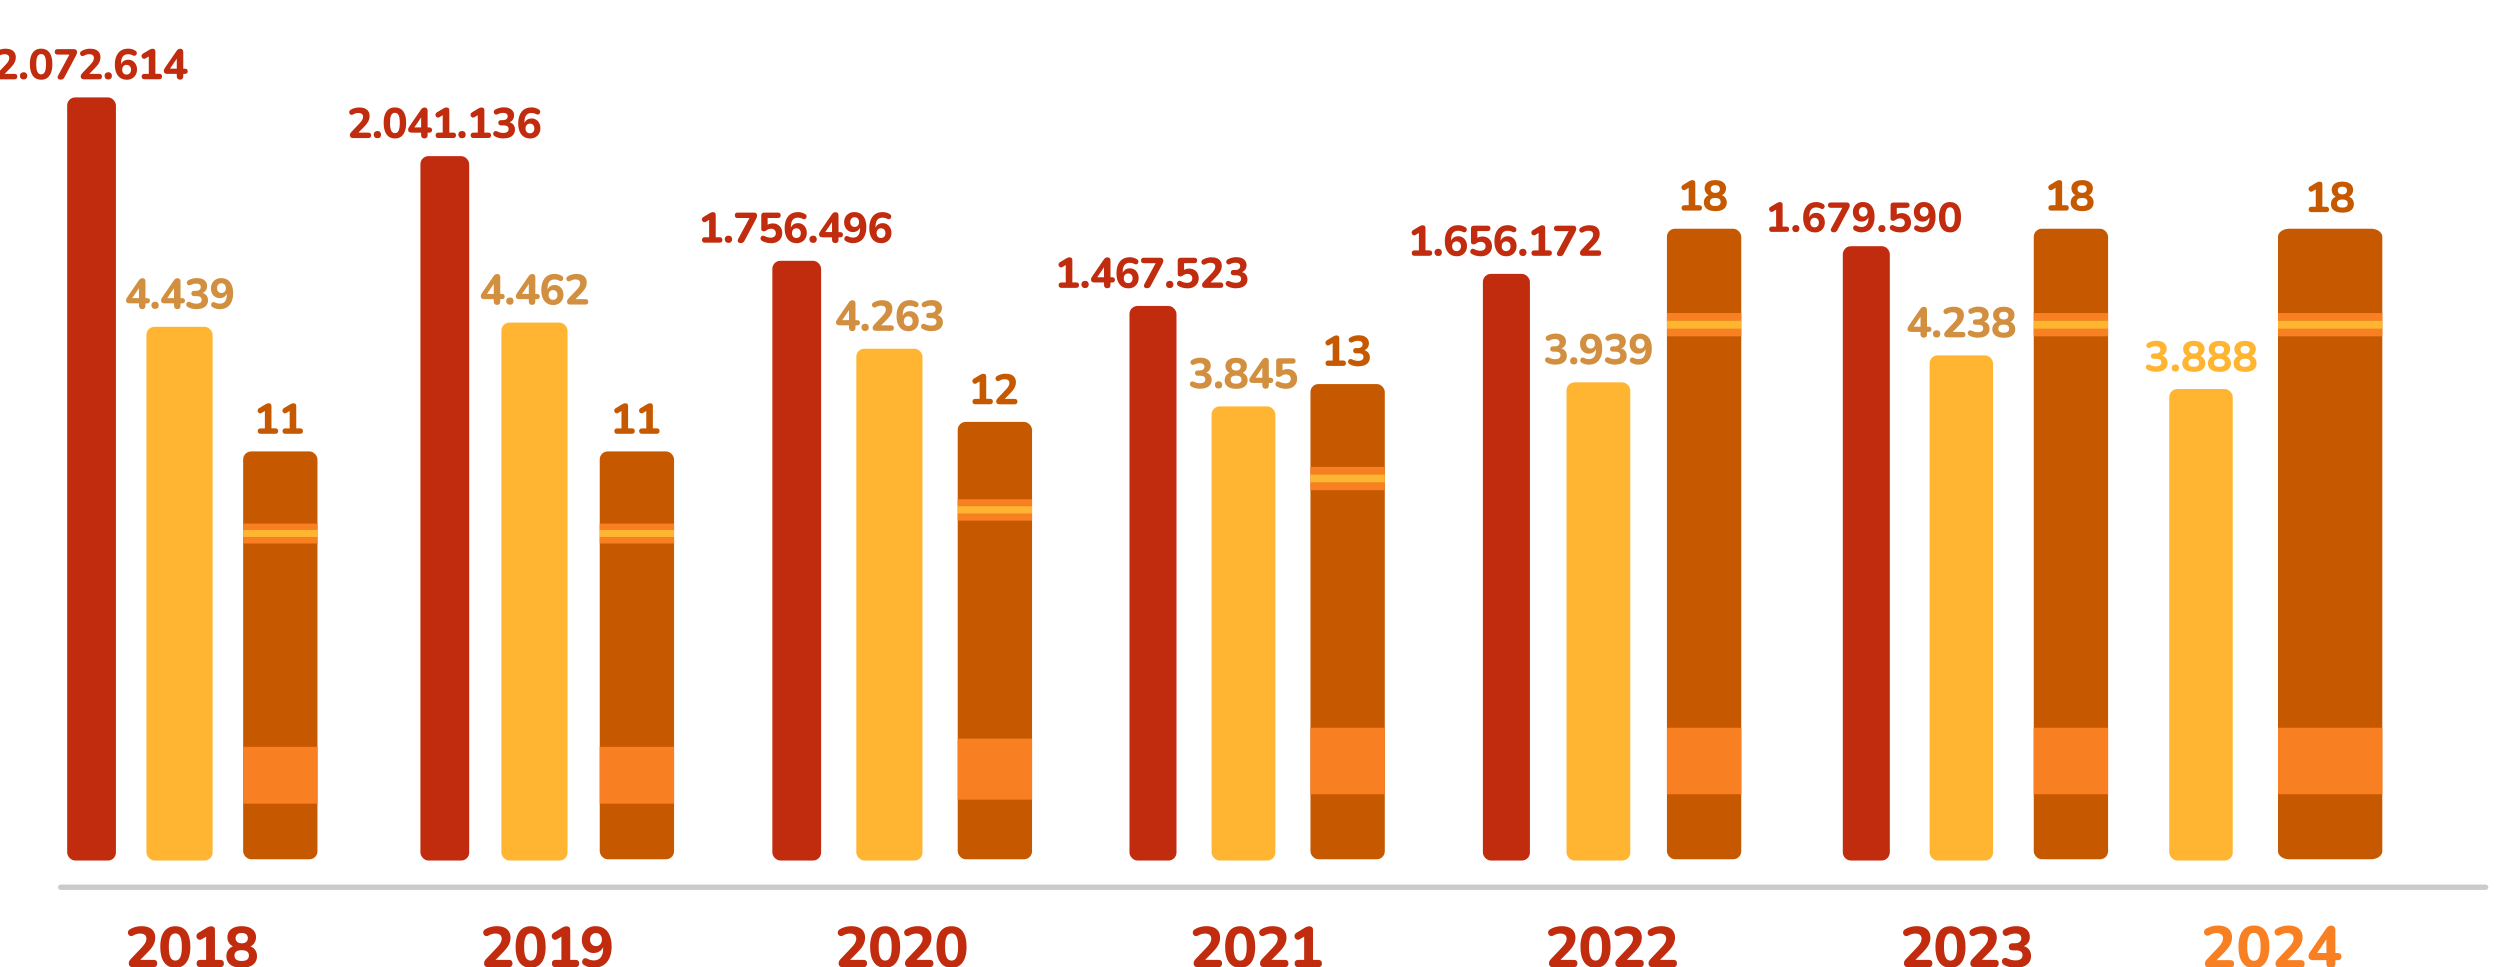 <?xml version="1.0" encoding="UTF-8"?>
<svg id="ARTE" xmlns="http://www.w3.org/2000/svg" viewBox="0 0 935.66 361.97">
  <defs>
    <style>
      .cls-1 {
        fill: #cccbcb;
      }

      .cls-2 {
        fill: #d18f3f;
      }

      .cls-3 {
        fill: #c12b0e;
      }

      .cls-4 {
        fill: #f97f23;
      }

      .cls-5 {
        fill: #ffb531;
      }

      .cls-6 {
        fill: #c65900;
      }
    </style>
  </defs>
  <path class="cls-1" d="M930.27,333.06H22.72c-.57,0-1.02-.45-1.02-1s.46-1,1.02-1h907.55c.57,0,1.02.45,1.02,1s-.46,1-1.02,1Z"/>
  <g>
    <path class="cls-3" d="M182.7,361.97c-.53,0-.92-.12-1.17-.38-.25-.25-.37-.62-.37-1.1,0-.31.08-.61.24-.88.16-.27.37-.55.64-.83l4.03-4.24c.6-.64,1.03-1.21,1.3-1.71.26-.5.4-1,.4-1.5,0-.63-.2-1.11-.61-1.44-.41-.33-1-.49-1.77-.49-.41,0-.84.06-1.27.18-.44.12-.89.32-1.36.59-.31.17-.6.23-.87.18-.26-.05-.49-.17-.67-.36-.19-.19-.31-.42-.36-.7-.06-.27-.03-.54.09-.81.11-.27.33-.5.64-.69.63-.39,1.31-.67,2.06-.87.74-.19,1.48-.29,2.21-.29,1.13,0,2.08.17,2.85.5s1.36.82,1.76,1.47c.4.64.6,1.43.6,2.36,0,.6-.09,1.19-.28,1.76-.19.57-.47,1.15-.87,1.72-.39.58-.91,1.2-1.55,1.85l-3.75,3.81v-.86h5.8c.46,0,.8.11,1.04.34.24.23.35.56.35,1.01s-.12.78-.35,1.02-.58.35-1.04.35h-7.69Z"/>
    <path class="cls-3" d="M198.6,362.21c-1.83,0-3.22-.68-4.19-2.04-.96-1.36-1.45-3.29-1.45-5.79,0-1.67.22-3.08.65-4.23.44-1.15,1.07-2.02,1.91-2.61.84-.59,1.86-.89,3.07-.89,1.84,0,3.24.66,4.2,1.98.96,1.32,1.43,3.24,1.43,5.75,0,1.67-.22,3.09-.65,4.25s-1.07,2.05-1.9,2.67c-.83.61-1.86.92-3.08.92ZM198.6,359.51c.83,0,1.44-.41,1.84-1.23.4-.82.6-2.12.6-3.91s-.2-3.07-.6-3.85c-.4-.79-1.01-1.18-1.84-1.18s-1.44.39-1.84,1.18c-.4.79-.6,2.07-.6,3.85s.2,3.09.6,3.91c.4.82,1.01,1.23,1.84,1.23Z"/>
    <path class="cls-3" d="M207.95,361.97c-.46,0-.81-.12-1.05-.36-.24-.24-.36-.58-.36-1.01s.12-.78.36-1.01c.24-.23.59-.34,1.05-.34h2.16v-9.66h1.56l-3.13,1.91c-.33.2-.63.28-.91.24s-.52-.16-.72-.36c-.2-.2-.33-.44-.4-.72-.06-.28-.04-.56.08-.84.11-.28.33-.52.64-.72l2.98-1.8c.3-.19.6-.34.91-.45s.61-.17.91-.17c.43,0,.77.11,1.02.33.25.22.37.56.37,1.02v11.22h1.95c.44,0,.79.11,1.03.34.24.23.36.56.36,1.01s-.12.78-.36,1.02c-.24.24-.59.35-1.03.35h-7.43Z"/>
    <path class="cls-3" d="M222.2,362.21c-.61,0-1.23-.09-1.86-.26s-1.21-.43-1.76-.77c-.29-.14-.48-.35-.59-.61-.11-.26-.14-.53-.1-.8.04-.27.15-.51.32-.72.17-.21.39-.34.65-.41.26-.06.57-.02.91.14.44.24.87.41,1.27.51.41.1.8.15,1.19.15.76,0,1.4-.17,1.93-.51s.92-.86,1.19-1.55c.26-.69.4-1.54.4-2.54v-1.39h.3c-.11.67-.35,1.25-.71,1.73-.36.49-.81.86-1.35,1.11s-1.14.39-1.8.39c-.84,0-1.6-.21-2.27-.63-.67-.42-1.2-1-1.58-1.75-.39-.74-.58-1.58-.58-2.51,0-1,.21-1.89.64-2.67.43-.78,1.03-1.39,1.8-1.83.77-.44,1.66-.66,2.66-.66,1.3,0,2.4.3,3.29.89.89.59,1.57,1.46,2.05,2.59.47,1.14.71,2.5.71,4.1,0,1.27-.15,2.4-.46,3.38-.31.98-.75,1.82-1.32,2.51-.57.69-1.27,1.21-2.11,1.56-.84.36-1.77.54-2.82.54ZM223.05,354.09c.44,0,.83-.1,1.17-.31s.6-.5.78-.87c.19-.37.28-.79.28-1.26s-.09-.91-.28-1.28c-.19-.37-.45-.66-.78-.86-.34-.2-.72-.3-1.17-.3s-.83.1-1.16.3c-.33.2-.59.49-.78.86-.19.37-.29.8-.29,1.28s.1.89.29,1.26c.19.37.45.66.78.87.33.21.71.31,1.16.31Z"/>
  </g>
  <g>
    <path class="cls-3" d="M448.27,361.97c-.53,0-.92-.12-1.17-.38-.25-.25-.37-.62-.37-1.1,0-.31.08-.61.24-.88.16-.27.37-.55.64-.83l4.03-4.24c.6-.64,1.03-1.21,1.3-1.71.26-.5.4-1,.4-1.5,0-.63-.2-1.11-.61-1.44-.41-.33-1-.49-1.77-.49-.41,0-.84.06-1.27.18-.44.12-.89.32-1.36.59-.31.17-.6.23-.87.18-.26-.05-.49-.17-.67-.36-.19-.19-.31-.42-.36-.7-.06-.27-.03-.54.09-.81.11-.27.33-.5.64-.69.63-.39,1.31-.67,2.06-.87.74-.19,1.48-.29,2.21-.29,1.13,0,2.08.17,2.85.5s1.36.82,1.76,1.47c.4.64.6,1.43.6,2.36,0,.6-.09,1.19-.28,1.76-.19.57-.47,1.15-.87,1.72-.39.58-.91,1.2-1.55,1.85l-3.75,3.81v-.86h5.8c.46,0,.8.11,1.04.34.24.23.35.56.35,1.01s-.12.78-.35,1.02-.58.35-1.04.35h-7.69Z"/>
    <path class="cls-3" d="M464.16,362.21c-1.83,0-3.22-.68-4.19-2.04-.96-1.36-1.45-3.29-1.45-5.79,0-1.67.22-3.08.65-4.23.44-1.15,1.07-2.02,1.91-2.61.84-.59,1.86-.89,3.07-.89,1.84,0,3.24.66,4.2,1.98.96,1.32,1.43,3.24,1.43,5.75,0,1.67-.22,3.09-.65,4.25s-1.07,2.05-1.9,2.67c-.83.61-1.86.92-3.08.92ZM464.16,359.51c.83,0,1.44-.41,1.84-1.23.4-.82.6-2.12.6-3.91s-.2-3.07-.6-3.85c-.4-.79-1.01-1.18-1.84-1.18s-1.44.39-1.84,1.18c-.4.79-.6,2.07-.6,3.85s.2,3.09.6,3.91c.4.82,1.01,1.23,1.84,1.23Z"/>
    <path class="cls-3" d="M473.11,361.97c-.53,0-.92-.12-1.17-.38-.25-.25-.37-.62-.37-1.1,0-.31.08-.61.24-.88.16-.27.37-.55.64-.83l4.03-4.24c.6-.64,1.03-1.21,1.3-1.71.26-.5.4-1,.4-1.5,0-.63-.2-1.11-.61-1.44-.41-.33-1-.49-1.77-.49-.41,0-.84.06-1.27.18-.44.12-.89.32-1.36.59-.31.17-.6.23-.87.18-.26-.05-.49-.17-.67-.36-.19-.19-.31-.42-.36-.7-.06-.27-.03-.54.09-.81.11-.27.33-.5.64-.69.63-.39,1.31-.67,2.06-.87.74-.19,1.48-.29,2.21-.29,1.13,0,2.08.17,2.85.5s1.36.82,1.76,1.47c.4.64.6,1.43.6,2.36,0,.6-.09,1.19-.28,1.76-.19.57-.47,1.15-.87,1.72-.39.58-.91,1.2-1.55,1.85l-3.75,3.81v-.86h5.8c.46,0,.8.11,1.04.34.24.23.35.56.35,1.01s-.12.78-.35,1.02-.58.35-1.04.35h-7.69Z"/>
    <path class="cls-3" d="M485.94,361.97c-.46,0-.81-.12-1.05-.36-.24-.24-.36-.58-.36-1.01s.12-.78.36-1.01c.24-.23.59-.34,1.05-.34h2.16v-9.66h1.56l-3.13,1.91c-.33.2-.63.28-.91.24s-.52-.16-.72-.36c-.2-.2-.33-.44-.4-.72-.06-.28-.04-.56.08-.84.11-.28.33-.52.64-.72l2.98-1.8c.3-.19.6-.34.91-.45s.61-.17.91-.17c.43,0,.77.11,1.02.33.25.22.37.56.37,1.02v11.22h1.95c.44,0,.79.11,1.03.34.24.23.36.56.36,1.01s-.12.78-.36,1.02c-.24.24-.59.35-1.03.35h-7.43Z"/>
  </g>
  <g>
    <path class="cls-3" d="M49.73,361.97c-.53,0-.92-.12-1.17-.38-.25-.25-.37-.62-.37-1.1,0-.31.08-.61.24-.88.16-.27.37-.55.64-.83l4.03-4.24c.6-.64,1.03-1.21,1.3-1.71.26-.5.4-1,.4-1.5,0-.63-.2-1.11-.61-1.44-.41-.33-1-.49-1.77-.49-.41,0-.84.06-1.27.18-.44.12-.89.32-1.36.59-.31.17-.6.23-.87.18-.26-.05-.49-.17-.67-.36-.19-.19-.31-.42-.36-.7-.06-.27-.03-.54.09-.81.11-.27.33-.5.64-.69.63-.39,1.31-.67,2.06-.87.74-.19,1.48-.29,2.21-.29,1.13,0,2.08.17,2.85.5s1.36.82,1.76,1.47c.4.64.6,1.43.6,2.36,0,.6-.09,1.19-.28,1.76-.19.57-.47,1.15-.87,1.72-.39.58-.91,1.2-1.55,1.85l-3.75,3.81v-.86h5.8c.46,0,.8.11,1.04.34.24.23.35.56.35,1.01s-.12.78-.35,1.02-.58.35-1.04.35h-7.69Z"/>
    <path class="cls-3" d="M65.62,362.21c-1.83,0-3.22-.68-4.19-2.04-.96-1.36-1.45-3.29-1.45-5.79,0-1.67.22-3.08.65-4.23.44-1.15,1.07-2.02,1.91-2.61.84-.59,1.86-.89,3.07-.89,1.84,0,3.24.66,4.2,1.98.96,1.32,1.43,3.24,1.43,5.75,0,1.67-.22,3.09-.65,4.25s-1.07,2.05-1.9,2.67c-.83.61-1.86.92-3.08.92ZM65.62,359.51c.83,0,1.44-.41,1.84-1.23.4-.82.6-2.12.6-3.91s-.2-3.07-.6-3.85c-.4-.79-1.01-1.18-1.84-1.18s-1.44.39-1.84,1.18c-.4.79-.6,2.07-.6,3.85s.2,3.09.6,3.91c.4.82,1.01,1.23,1.84,1.23Z"/>
    <path class="cls-3" d="M74.98,361.97c-.46,0-.81-.12-1.05-.36-.24-.24-.36-.58-.36-1.01s.12-.78.36-1.01c.24-.23.59-.34,1.05-.34h2.16v-9.66h1.56l-3.13,1.91c-.33.2-.63.28-.91.24s-.52-.16-.72-.36c-.2-.2-.33-.44-.4-.72-.06-.28-.04-.56.08-.84.11-.28.33-.52.64-.72l2.98-1.8c.3-.19.6-.34.91-.45s.61-.17.91-.17c.43,0,.77.11,1.02.33.25.22.37.56.37,1.02v11.22h1.95c.44,0,.79.11,1.03.34.24.23.36.56.36,1.01s-.12.78-.36,1.02c-.24.24-.59.35-1.03.35h-7.43Z"/>
    <path class="cls-3" d="M90.46,362.21c-1.2,0-2.23-.17-3.08-.51-.86-.34-1.51-.84-1.97-1.49-.46-.65-.69-1.43-.69-2.35,0-.71.15-1.35.44-1.91.29-.56.7-1.01,1.21-1.35.51-.34,1.09-.56,1.73-.64v.56c-.9-.2-1.62-.64-2.17-1.32-.55-.68-.82-1.5-.82-2.45,0-.86.22-1.59.65-2.21.44-.61,1.06-1.08,1.86-1.41.81-.33,1.75-.49,2.84-.49s2.05.16,2.85.49c.8.33,1.42.8,1.86,1.41s.66,1.35.66,2.21c0,.64-.12,1.23-.38,1.76s-.6.96-1.05,1.31c-.45.34-.97.56-1.55.66v-.51c.99.14,1.79.56,2.41,1.26.62.7.93,1.58.93,2.63,0,.91-.23,1.7-.69,2.35-.46.65-1.11,1.15-1.97,1.49-.86.34-1.88.51-3.08.51ZM90.46,359.66c.89,0,1.56-.17,2.01-.51.46-.34.69-.85.69-1.52s-.23-1.17-.69-1.51c-.46-.33-1.13-.5-2.01-.5s-1.56.17-2.01.5c-.46.34-.69.84-.69,1.51s.23,1.18.69,1.52c.46.34,1.13.51,2.01.51ZM90.46,353.06c.49,0,.9-.08,1.25-.24.35-.16.61-.39.79-.69.18-.3.27-.64.27-1.03,0-.6-.2-1.07-.61-1.41s-.97-.51-1.7-.51-1.29.17-1.69.51c-.4.34-.6.81-.6,1.41s.2,1.07.6,1.42c.4.35.96.52,1.69.52Z"/>
  </g>
  <g>
    <path class="cls-3" d="M315.4,361.97c-.53,0-.92-.12-1.17-.38-.25-.25-.37-.62-.37-1.1,0-.31.08-.61.24-.88.16-.27.37-.55.64-.83l4.03-4.24c.6-.64,1.03-1.21,1.3-1.71.26-.5.4-1,.4-1.5,0-.63-.2-1.11-.61-1.44-.41-.33-1-.49-1.77-.49-.41,0-.84.06-1.27.18-.44.12-.89.32-1.36.59-.31.17-.6.23-.87.18-.26-.05-.49-.17-.67-.36-.19-.19-.31-.42-.36-.7-.06-.27-.03-.54.09-.81.11-.27.33-.5.64-.69.63-.39,1.31-.67,2.06-.87.74-.19,1.48-.29,2.21-.29,1.13,0,2.08.17,2.85.5s1.36.82,1.76,1.47c.4.64.6,1.43.6,2.36,0,.6-.09,1.19-.28,1.76-.19.57-.47,1.15-.87,1.72-.39.58-.91,1.2-1.55,1.85l-3.75,3.81v-.86h5.8c.46,0,.8.11,1.04.34.24.23.35.56.35,1.01s-.12.78-.35,1.02-.58.35-1.04.35h-7.69Z"/>
    <path class="cls-3" d="M331.29,362.21c-1.83,0-3.22-.68-4.19-2.04-.96-1.36-1.45-3.29-1.45-5.79,0-1.67.22-3.08.65-4.23.44-1.15,1.07-2.02,1.91-2.61.84-.59,1.86-.89,3.07-.89,1.84,0,3.24.66,4.2,1.98.96,1.32,1.43,3.24,1.43,5.75,0,1.67-.22,3.09-.65,4.25s-1.07,2.05-1.9,2.67c-.83.61-1.86.92-3.08.92ZM331.29,359.51c.83,0,1.44-.41,1.84-1.23.4-.82.6-2.12.6-3.91s-.2-3.07-.6-3.85c-.4-.79-1.01-1.18-1.84-1.18s-1.44.39-1.84,1.18c-.4.79-.6,2.07-.6,3.85s.2,3.09.6,3.91c.4.82,1.01,1.23,1.84,1.23Z"/>
    <path class="cls-3" d="M340.24,361.97c-.53,0-.92-.12-1.17-.38-.25-.25-.37-.62-.37-1.1,0-.31.08-.61.24-.88.16-.27.37-.55.64-.83l4.03-4.24c.6-.64,1.03-1.21,1.3-1.71.26-.5.4-1,.4-1.5,0-.63-.2-1.11-.61-1.44-.41-.33-1-.49-1.77-.49-.41,0-.84.06-1.27.18-.44.12-.89.32-1.36.59-.31.17-.6.23-.87.18-.26-.05-.49-.17-.67-.36-.19-.19-.31-.42-.36-.7-.06-.27-.03-.54.09-.81.11-.27.33-.5.64-.69.63-.39,1.31-.67,2.06-.87.74-.19,1.48-.29,2.21-.29,1.13,0,2.08.17,2.85.5s1.36.82,1.76,1.47c.4.64.6,1.43.6,2.36,0,.6-.09,1.19-.28,1.76-.19.57-.47,1.15-.87,1.72-.39.58-.91,1.2-1.55,1.85l-3.75,3.81v-.86h5.8c.46,0,.8.11,1.04.34.24.23.35.56.35,1.01s-.12.78-.35,1.02-.58.35-1.04.35h-7.69Z"/>
    <path class="cls-3" d="M356.13,362.21c-1.83,0-3.22-.68-4.19-2.04-.96-1.36-1.45-3.29-1.45-5.79,0-1.67.22-3.08.65-4.23.44-1.15,1.07-2.02,1.91-2.61.84-.59,1.86-.89,3.07-.89,1.84,0,3.24.66,4.2,1.98.96,1.32,1.43,3.24,1.43,5.75,0,1.67-.22,3.09-.65,4.25s-1.07,2.05-1.9,2.67c-.83.61-1.86.92-3.08.92ZM356.13,359.51c.83,0,1.44-.41,1.84-1.23.4-.82.6-2.12.6-3.91s-.2-3.07-.6-3.85c-.4-.79-1.01-1.18-1.84-1.18s-1.44.39-1.84,1.18c-.4.79-.6,2.07-.6,3.85s.2,3.09.6,3.91c.4.82,1.01,1.23,1.84,1.23Z"/>
  </g>
  <g>
    <path class="cls-3" d="M581.26,361.97c-.53,0-.92-.12-1.17-.38-.25-.25-.37-.62-.37-1.1,0-.31.08-.61.24-.88.16-.27.37-.55.64-.83l4.03-4.24c.6-.64,1.03-1.21,1.3-1.71.26-.5.4-1,.4-1.5,0-.63-.2-1.11-.61-1.44-.41-.33-1-.49-1.77-.49-.41,0-.84.06-1.27.18-.44.12-.89.32-1.36.59-.31.17-.6.23-.87.18-.26-.05-.49-.17-.67-.36-.19-.19-.31-.42-.36-.7-.06-.27-.03-.54.09-.81.11-.27.33-.5.64-.69.63-.39,1.31-.67,2.06-.87.74-.19,1.48-.29,2.21-.29,1.13,0,2.08.17,2.85.5s1.36.82,1.76,1.47c.4.64.6,1.43.6,2.36,0,.6-.09,1.19-.28,1.76-.19.57-.47,1.15-.87,1.72-.39.58-.91,1.2-1.55,1.85l-3.75,3.81v-.86h5.8c.46,0,.8.11,1.04.34.24.23.35.56.35,1.01s-.12.78-.35,1.02-.58.35-1.04.35h-7.69Z"/>
    <path class="cls-3" d="M597.15,362.21c-1.83,0-3.22-.68-4.19-2.04-.96-1.36-1.45-3.29-1.45-5.79,0-1.67.22-3.08.65-4.23.44-1.15,1.07-2.02,1.91-2.61.84-.59,1.86-.89,3.07-.89,1.84,0,3.24.66,4.2,1.98.96,1.32,1.43,3.24,1.43,5.75,0,1.67-.22,3.09-.65,4.25s-1.07,2.05-1.9,2.67c-.83.61-1.86.92-3.08.92ZM597.15,359.51c.83,0,1.44-.41,1.84-1.23.4-.82.6-2.12.6-3.91s-.2-3.07-.6-3.85c-.4-.79-1.01-1.18-1.84-1.18s-1.44.39-1.84,1.18c-.4.79-.6,2.07-.6,3.85s.2,3.09.6,3.91c.4.82,1.01,1.23,1.84,1.23Z"/>
    <path class="cls-3" d="M606.1,361.97c-.53,0-.92-.12-1.17-.38-.25-.25-.37-.62-.37-1.1,0-.31.08-.61.24-.88.16-.27.37-.55.64-.83l4.03-4.24c.6-.64,1.03-1.21,1.3-1.71.26-.5.4-1,.4-1.5,0-.63-.2-1.11-.61-1.44-.41-.33-1-.49-1.77-.49-.41,0-.84.06-1.27.18-.44.12-.89.32-1.36.59-.31.17-.6.23-.87.18-.26-.05-.49-.17-.67-.36-.19-.19-.31-.42-.36-.7-.06-.27-.03-.54.09-.81.11-.27.33-.5.64-.69.63-.39,1.31-.67,2.06-.87.74-.19,1.48-.29,2.21-.29,1.13,0,2.08.17,2.85.5s1.36.82,1.76,1.47c.4.64.6,1.43.6,2.36,0,.6-.09,1.19-.28,1.76-.19.57-.47,1.15-.87,1.72-.39.58-.91,1.2-1.55,1.85l-3.75,3.81v-.86h5.8c.46,0,.8.11,1.04.34.24.23.35.56.35,1.01s-.12.78-.35,1.02-.58.35-1.04.35h-7.69Z"/>
    <path class="cls-3" d="M618.52,361.97c-.53,0-.92-.12-1.17-.38-.25-.25-.37-.62-.37-1.1,0-.31.08-.61.24-.88.16-.27.37-.55.64-.83l4.03-4.24c.6-.64,1.03-1.21,1.3-1.71.26-.5.4-1,.4-1.5,0-.63-.2-1.11-.61-1.44-.41-.33-1-.49-1.77-.49-.41,0-.84.06-1.27.18-.44.12-.89.32-1.36.59-.31.17-.6.23-.87.18-.26-.05-.49-.17-.67-.36-.19-.19-.31-.42-.36-.7-.06-.27-.03-.54.09-.81.11-.27.33-.5.64-.69.63-.39,1.31-.67,2.06-.87.74-.19,1.48-.29,2.21-.29,1.13,0,2.08.17,2.85.5s1.36.82,1.76,1.47c.4.64.6,1.43.6,2.36,0,.6-.09,1.19-.28,1.76-.19.57-.47,1.15-.87,1.72-.39.58-.91,1.2-1.55,1.85l-3.75,3.81v-.86h5.8c.46,0,.8.11,1.04.34.24.23.35.56.35,1.01s-.12.78-.35,1.02-.58.35-1.04.35h-7.69Z"/>
  </g>
  <g>
    <path class="cls-3" d="M714.11,361.97c-.53,0-.92-.12-1.17-.38-.25-.25-.37-.62-.37-1.1,0-.31.08-.61.24-.88.16-.27.37-.55.64-.83l4.03-4.24c.6-.64,1.03-1.21,1.3-1.71.26-.5.4-1,.4-1.5,0-.63-.2-1.11-.61-1.44-.41-.33-1-.49-1.77-.49-.41,0-.84.06-1.27.18-.44.12-.89.32-1.36.59-.31.17-.6.23-.87.18-.26-.05-.49-.17-.67-.36-.19-.19-.31-.42-.36-.7-.06-.27-.03-.54.09-.81.11-.27.33-.5.64-.69.63-.39,1.31-.67,2.06-.87.74-.19,1.48-.29,2.21-.29,1.13,0,2.08.17,2.85.5s1.36.82,1.76,1.47c.4.64.6,1.43.6,2.36,0,.6-.09,1.19-.28,1.76-.19.57-.47,1.15-.87,1.72-.39.58-.91,1.2-1.55,1.85l-3.75,3.81v-.86h5.8c.46,0,.8.11,1.04.34.24.23.35.56.35,1.01s-.12.78-.35,1.02-.58.35-1.04.35h-7.69Z"/>
    <path class="cls-3" d="M730,362.21c-1.83,0-3.22-.68-4.19-2.04-.96-1.36-1.45-3.29-1.45-5.79,0-1.67.22-3.08.65-4.23.44-1.15,1.07-2.02,1.91-2.61.84-.59,1.86-.89,3.07-.89,1.84,0,3.24.66,4.2,1.98.96,1.32,1.43,3.24,1.43,5.75,0,1.67-.22,3.09-.65,4.25s-1.07,2.05-1.9,2.67c-.83.61-1.86.92-3.08.92ZM730,359.51c.83,0,1.44-.41,1.84-1.23.4-.82.6-2.12.6-3.91s-.2-3.07-.6-3.85c-.4-.79-1.01-1.18-1.84-1.18s-1.44.39-1.84,1.18c-.4.79-.6,2.07-.6,3.85s.2,3.09.6,3.91c.4.82,1.01,1.23,1.84,1.23Z"/>
    <path class="cls-3" d="M738.95,361.97c-.53,0-.92-.12-1.17-.38-.25-.25-.37-.62-.37-1.1,0-.31.08-.61.24-.88.16-.27.37-.55.64-.83l4.03-4.24c.6-.64,1.03-1.21,1.3-1.71.26-.5.4-1,.4-1.5,0-.63-.2-1.11-.61-1.44-.41-.33-1-.49-1.77-.49-.41,0-.84.06-1.27.18-.44.12-.89.32-1.36.59-.31.17-.6.23-.87.18-.26-.05-.49-.17-.67-.36-.19-.19-.31-.42-.36-.7-.06-.27-.03-.54.09-.81.11-.27.33-.5.64-.69.63-.39,1.31-.67,2.06-.87.74-.19,1.48-.29,2.21-.29,1.13,0,2.08.17,2.85.5s1.36.82,1.76,1.47c.4.64.6,1.43.6,2.36,0,.6-.09,1.19-.28,1.76-.19.57-.47,1.15-.87,1.72-.39.58-.91,1.2-1.55,1.85l-3.75,3.81v-.86h5.8c.46,0,.8.11,1.04.34.24.23.35.56.35,1.01s-.12.78-.35,1.02-.58.35-1.04.35h-7.69Z"/>
    <path class="cls-3" d="M754.47,362.21c-.76,0-1.52-.09-2.3-.27s-1.45-.43-2.02-.76c-.37-.2-.62-.44-.76-.72-.14-.28-.19-.55-.15-.82.04-.27.15-.51.33-.72s.42-.34.72-.4c.29-.06.62,0,.97.17.56.27,1.08.46,1.58.58.5.11,1,.17,1.5.17.57,0,1.05-.08,1.44-.23.39-.15.68-.37.88-.65.2-.29.3-.64.3-1.07,0-.6-.21-1.05-.62-1.35s-1.02-.45-1.82-.45h-1.26c-.47,0-.83-.12-1.08-.35-.25-.24-.37-.56-.37-.97s.12-.76.37-1c.25-.24.61-.35,1.08-.35h.94c.49,0,.9-.08,1.23-.23s.6-.36.79-.63c.19-.27.29-.61.29-1.01,0-.57-.2-1.01-.59-1.31-.39-.3-.96-.45-1.7-.45-.46,0-.91.05-1.35.16-.44.11-.92.3-1.44.57-.31.16-.61.21-.88.15-.27-.06-.5-.19-.67-.39-.18-.2-.29-.43-.34-.7-.05-.26-.01-.53.11-.8.12-.27.35-.49.67-.66.61-.36,1.28-.63,2-.81.72-.19,1.45-.28,2.2-.28,1.08,0,2.01.16,2.78.49.77.33,1.36.8,1.78,1.4s.62,1.34.62,2.19c0,.59-.11,1.12-.34,1.61s-.55.9-.95,1.23c-.41.34-.9.57-1.49.72v-.28c1.01.17,1.81.59,2.38,1.26.57.67.86,1.51.86,2.53,0,.9-.23,1.68-.69,2.35-.46.66-1.11,1.17-1.96,1.53-.85.36-1.86.54-3.03.54Z"/>
  </g>
  <g>
    <path class="cls-2" d="M720.01,126.38c-.38,0-.69-.11-.9-.32-.22-.21-.33-.52-.33-.93v-.91h-3.58c-.4,0-.71-.09-.94-.26-.23-.18-.35-.45-.35-.81,0-.21.05-.43.14-.66.1-.22.27-.5.51-.83l4.14-6.03c.18-.27.38-.47.61-.61s.48-.21.77-.21c.34,0,.62.1.82.31.21.21.31.52.31.94v6.21h.59c.35,0,.62.08.8.25.18.17.27.41.27.73s-.09.55-.26.72c-.18.17-.45.26-.81.26h-.59v.91c0,.41-.1.71-.31.93-.21.21-.5.32-.89.32ZM718.78,122.27v-4.4h.46l-3.41,5.01v-.61h2.94Z"/>
    <path class="cls-2" d="M724.82,126.32c-.43,0-.77-.13-1.02-.38-.25-.26-.38-.59-.38-.99s.12-.72.38-.97.59-.38,1.02-.38.76.13,1,.38c.24.25.36.57.36.97s-.12.74-.36.99c-.24.26-.57.38-1,.38Z"/>
    <path class="cls-2" d="M728.78,126.24c-.39,0-.69-.09-.87-.28s-.28-.46-.28-.82c0-.23.06-.45.18-.66.12-.2.28-.41.48-.62l3.01-3.17c.45-.48.77-.91.97-1.28.2-.37.3-.75.3-1.12,0-.47-.15-.83-.46-1.07-.3-.25-.74-.37-1.32-.37-.31,0-.63.05-.95.14s-.66.24-1.02.44c-.23.13-.45.17-.65.14-.2-.04-.37-.13-.5-.27s-.23-.32-.27-.52c-.04-.2-.02-.41.06-.61s.25-.37.48-.51c.47-.29.98-.5,1.54-.65.55-.14,1.1-.22,1.65-.22.84,0,1.55.13,2.13.38.58.25,1.01.62,1.31,1.1s.45,1.07.45,1.76c0,.45-.07.89-.21,1.31-.14.43-.35.86-.65,1.29-.29.43-.68.89-1.16,1.38l-2.8,2.85v-.64h4.34c.34,0,.6.09.78.26.18.17.26.42.26.75s-.09.58-.26.76-.43.26-.78.26h-5.74Z"/>
    <path class="cls-2" d="M740.37,126.42c-.57,0-1.14-.07-1.72-.2-.58-.13-1.09-.32-1.51-.57-.28-.15-.47-.33-.57-.54-.1-.21-.14-.41-.11-.62.03-.2.11-.38.25-.54.14-.15.32-.25.54-.3.22-.04.46,0,.73.13.42.2.81.35,1.18.43.37.09.75.13,1.12.13.43,0,.78-.06,1.07-.17.29-.11.51-.27.66-.49.15-.21.22-.48.22-.8,0-.45-.15-.78-.46-1.01s-.76-.34-1.36-.34h-.94c-.35,0-.62-.09-.81-.26-.19-.18-.28-.42-.28-.73s.09-.57.28-.74c.19-.18.46-.26.81-.26h.7c.36,0,.67-.06.92-.17.25-.11.45-.27.59-.47.14-.2.22-.45.22-.75,0-.43-.15-.75-.44-.98-.29-.22-.72-.34-1.27-.34-.34,0-.68.04-1.01.12-.33.08-.69.22-1.07.42-.23.12-.45.15-.66.11s-.37-.14-.5-.29c-.13-.15-.22-.32-.26-.52-.04-.2-.01-.4.08-.6s.26-.37.5-.5c.46-.27.96-.47,1.5-.61s1.09-.21,1.64-.21c.81,0,1.5.12,2.08.37.58.25,1.02.59,1.33,1.05.31.45.46,1,.46,1.64,0,.44-.09.84-.26,1.2-.17.36-.41.67-.71.92-.3.25-.67.43-1.11.54v-.21c.76.13,1.35.44,1.78.94s.64,1.13.64,1.89c0,.67-.17,1.26-.51,1.75-.34.5-.83.88-1.46,1.14-.63.27-1.39.4-2.26.4Z"/>
    <path class="cls-2" d="M749.93,126.42c-.9,0-1.66-.13-2.3-.38s-1.13-.63-1.47-1.11-.51-1.07-.51-1.75c0-.53.11-1.01.33-1.42s.52-.75.9-1.01c.38-.26.82-.42,1.3-.48v.42c-.67-.15-1.21-.48-1.62-.98-.41-.51-.62-1.12-.62-1.83,0-.64.16-1.19.49-1.65.33-.46.79-.81,1.39-1.06.6-.25,1.31-.37,2.12-.37s1.53.12,2.13.37c.6.25,1.06.6,1.39,1.06.33.46.5,1.01.5,1.65,0,.48-.09.92-.28,1.31-.19.39-.45.72-.78.98-.34.26-.72.42-1.16.5v-.38c.74.11,1.34.42,1.8.94.46.52.7,1.18.7,1.97,0,.68-.17,1.27-.51,1.75-.34.49-.83.86-1.47,1.11s-1.41.38-2.3.38ZM749.93,124.51c.66,0,1.16-.13,1.5-.38.34-.26.51-.63.51-1.14s-.17-.88-.51-1.13c-.34-.25-.84-.38-1.5-.38s-1.16.13-1.5.38-.51.63-.51,1.13.17.88.51,1.14c.34.26.84.38,1.5.38ZM749.93,119.58c.36,0,.67-.06.94-.18.26-.12.46-.29.59-.51.13-.22.2-.48.2-.77,0-.45-.15-.8-.46-1.06-.3-.26-.73-.38-1.27-.38s-.97.13-1.26.38c-.3.26-.45.61-.45,1.06s.15.8.45,1.06c.3.26.72.39,1.26.39Z"/>
  </g>
  <g>
    <path class="cls-3" d="M-.32,29.67c-.39,0-.69-.09-.87-.28s-.28-.46-.28-.82c0-.23.06-.45.18-.66.12-.2.28-.41.48-.62l3.01-3.17c.45-.48.77-.91.97-1.28.2-.37.3-.75.3-1.12,0-.47-.15-.83-.46-1.07-.3-.25-.74-.37-1.32-.37-.31,0-.63.05-.95.14s-.66.24-1.02.44c-.23.13-.45.17-.65.14-.2-.04-.37-.13-.5-.27s-.23-.32-.27-.52c-.04-.2-.02-.41.06-.61s.25-.37.48-.51c.47-.29.98-.5,1.54-.65.55-.14,1.1-.22,1.65-.22.84,0,1.55.13,2.13.38.58.25,1.01.62,1.31,1.1s.45,1.07.45,1.76c0,.45-.07.89-.21,1.31-.14.43-.35.86-.65,1.29-.29.43-.68.89-1.16,1.38l-2.8,2.85v-.64h4.34c.34,0,.6.09.78.26.18.17.26.42.26.75s-.09.58-.26.76-.43.26-.78.26H-.32Z"/>
    <path class="cls-3" d="M8.85,29.75c-.43,0-.77-.13-1.02-.38-.25-.26-.38-.59-.38-.99s.12-.72.38-.97.59-.38,1.02-.38.76.13,1,.38c.24.25.36.57.36.97s-.12.74-.36.99c-.24.26-.57.38-1,.38Z"/>
    <path class="cls-3" d="M15.39,29.84c-1.37,0-2.41-.51-3.13-1.53-.72-1.02-1.08-2.46-1.08-4.33,0-1.25.16-2.3.49-3.16.33-.86.8-1.51,1.42-1.95.62-.44,1.39-.66,2.3-.66,1.38,0,2.42.49,3.14,1.48.71.99,1.07,2.42,1.07,4.3,0,1.25-.16,2.31-.49,3.18-.33.87-.8,1.53-1.42,1.99-.62.46-1.39.69-2.3.69ZM15.39,27.83c.62,0,1.08-.31,1.38-.92.3-.61.45-1.59.45-2.92s-.15-2.29-.45-2.88c-.3-.59-.76-.88-1.38-.88s-1.08.29-1.38.88c-.3.59-.45,1.55-.45,2.88s.15,2.31.45,2.92c.3.61.76.92,1.38.92Z"/>
    <path class="cls-3" d="M22.67,29.81c-.31,0-.56-.07-.75-.22-.19-.14-.3-.33-.34-.57-.03-.23.03-.5.19-.78l4.62-8.58v.77h-4.83c-.35,0-.62-.09-.8-.26-.18-.18-.27-.43-.27-.76s.09-.58.27-.76c.18-.18.45-.26.8-.26h6.1c.34,0,.62.09.84.27.22.18.33.44.33.77,0,.29-.04.54-.12.75s-.18.44-.31.69l-4.32,8.14c-.15.28-.34.48-.56.61s-.51.19-.85.19Z"/>
    <path class="cls-3" d="M31.36,29.67c-.39,0-.69-.09-.87-.28s-.28-.46-.28-.82c0-.23.06-.45.18-.66.12-.2.28-.41.48-.62l3.01-3.17c.45-.48.77-.91.97-1.28.2-.37.3-.75.3-1.12,0-.47-.15-.83-.46-1.07-.3-.25-.74-.37-1.32-.37-.31,0-.63.05-.95.14s-.66.24-1.02.44c-.23.13-.45.17-.65.14-.2-.04-.37-.13-.5-.27s-.23-.32-.27-.52c-.04-.2-.02-.41.06-.61s.25-.37.48-.51c.47-.29.98-.5,1.54-.65.55-.14,1.1-.22,1.65-.22.84,0,1.55.13,2.13.38.58.25,1.01.62,1.31,1.1s.45,1.07.45,1.76c0,.45-.07.89-.21,1.31-.14.43-.35.86-.65,1.29-.29.43-.68.89-1.16,1.38l-2.8,2.85v-.64h4.34c.34,0,.6.09.78.26.18.17.26.42.26.75s-.09.58-.26.76-.43.26-.78.26h-5.74Z"/>
    <path class="cls-3" d="M40.53,29.75c-.43,0-.77-.13-1.02-.38-.25-.26-.38-.59-.38-.99s.12-.72.38-.97.59-.38,1.02-.38.76.13,1,.38c.24.25.36.57.36.97s-.12.74-.36.99c-.24.26-.57.38-1,.38Z"/>
    <path class="cls-3" d="M47.5,29.84c-.96,0-1.78-.22-2.45-.67-.67-.45-1.18-1.09-1.54-1.94-.35-.84-.53-1.86-.53-3.06,0-.95.11-1.79.34-2.53.23-.74.56-1.36.98-1.87.43-.51.95-.9,1.58-1.17.62-.27,1.33-.4,2.1-.4.46,0,.92.06,1.39.19.47.13.91.32,1.31.58.21.11.36.26.44.46s.1.4.07.6c-.03.2-.11.38-.24.54-.13.15-.29.26-.49.3s-.42.01-.68-.1c-.33-.18-.65-.31-.95-.38s-.6-.11-.89-.11c-.57,0-1.05.13-1.44.38-.39.26-.69.64-.89,1.15-.2.51-.3,1.15-.3,1.9v1.04h-.22c.1-.51.27-.95.54-1.3s.59-.63,1-.82.85-.29,1.34-.29c.64,0,1.21.16,1.7.47.5.31.89.75,1.18,1.3s.43,1.18.43,1.88c0,.75-.16,1.41-.48,1.99-.32.58-.77,1.04-1.34,1.37-.57.33-1.23.5-1.99.5ZM47.38,27.91c.33,0,.62-.07.87-.22.25-.15.44-.36.58-.64s.2-.6.2-.96-.07-.68-.2-.95-.33-.49-.58-.64c-.25-.15-.54-.23-.87-.23s-.62.08-.87.23c-.25.15-.45.37-.58.64s-.21.59-.21.95.07.68.21.96.33.49.58.64.54.22.87.22Z"/>
    <path class="cls-3" d="M54.06,29.67c-.34,0-.6-.09-.78-.27-.18-.18-.27-.43-.27-.75s.09-.58.27-.75c.18-.17.44-.26.78-.26h1.62v-7.22h1.17l-2.34,1.42c-.25.15-.47.21-.68.18-.21-.03-.39-.12-.54-.27-.15-.15-.25-.33-.3-.54-.05-.21-.03-.42.06-.62s.25-.39.48-.54l2.22-1.34c.22-.14.45-.25.68-.34.23-.09.46-.13.68-.13.32,0,.57.08.76.25.19.17.28.42.28.76v8.38h1.46c.33,0,.59.09.77.26.18.17.27.42.27.75s-.09.58-.27.76c-.18.18-.44.26-.77.26h-5.55Z"/>
    <path class="cls-3" d="M67.39,29.81c-.38,0-.69-.11-.9-.32-.22-.21-.33-.52-.33-.93v-.91h-3.58c-.4,0-.71-.09-.94-.26-.23-.18-.35-.45-.35-.81,0-.21.05-.43.14-.66.1-.22.27-.5.51-.83l4.14-6.03c.18-.27.38-.47.61-.61s.48-.21.77-.21c.34,0,.62.1.82.31.21.21.31.52.31.94v6.21h.59c.35,0,.62.08.8.25.18.17.27.41.27.73s-.09.55-.26.72c-.18.17-.45.26-.81.26h-.59v.91c0,.41-.1.71-.31.93-.21.21-.5.32-.89.32ZM66.16,25.7v-4.4h.46l-3.41,5.01v-.61h2.94Z"/>
  </g>
  <g>
    <path class="cls-2" d="M53.25,115.69c-.38,0-.69-.11-.9-.32-.22-.21-.33-.52-.33-.93v-.91h-3.58c-.4,0-.71-.09-.94-.26-.23-.18-.35-.45-.35-.81,0-.21.05-.43.14-.66.1-.22.27-.5.51-.83l4.14-6.03c.18-.27.38-.47.61-.61s.48-.21.77-.21c.34,0,.62.1.82.31.21.21.31.52.31.94v6.21h.59c.35,0,.62.08.8.25.18.17.27.41.27.73s-.09.55-.26.72c-.18.17-.45.26-.81.26h-.59v.91c0,.41-.1.71-.31.93-.21.21-.5.32-.89.32ZM52.01,111.58v-4.4h.46l-3.41,5.01v-.61h2.94Z"/>
    <path class="cls-2" d="M58.06,115.63c-.43,0-.77-.13-1.02-.38-.25-.26-.38-.59-.38-.99s.12-.72.38-.97.59-.38,1.02-.38.76.13,1,.38c.24.25.36.57.36.97s-.12.74-.36.99c-.24.26-.57.38-1,.38Z"/>
    <path class="cls-2" d="M66.37,115.69c-.38,0-.69-.11-.9-.32-.22-.21-.33-.52-.33-.93v-.91h-3.58c-.4,0-.71-.09-.94-.26-.23-.18-.35-.45-.35-.81,0-.21.05-.43.14-.66.1-.22.27-.5.51-.83l4.14-6.03c.18-.27.38-.47.61-.61s.48-.21.77-.21c.34,0,.62.1.82.31.21.21.31.52.31.94v6.21h.59c.35,0,.62.08.8.25.18.17.27.41.27.73s-.09.55-.26.72c-.18.17-.45.26-.81.26h-.59v.91c0,.41-.1.71-.31.93-.21.21-.5.32-.89.32ZM65.13,111.58v-4.4h.46l-3.41,5.01v-.61h2.94Z"/>
    <path class="cls-2" d="M73.61,115.73c-.57,0-1.14-.07-1.72-.2-.58-.13-1.09-.32-1.51-.57-.28-.15-.47-.33-.57-.54-.1-.21-.14-.41-.11-.62.03-.2.11-.38.25-.54.14-.15.32-.25.54-.3.22-.04.46,0,.73.13.42.2.81.35,1.18.43.37.09.75.13,1.12.13.43,0,.78-.06,1.07-.17.29-.11.51-.27.66-.49.15-.21.22-.48.22-.8,0-.45-.15-.78-.46-1.01s-.76-.34-1.36-.34h-.94c-.35,0-.62-.09-.81-.26-.19-.18-.28-.42-.28-.73s.09-.57.28-.74c.19-.18.46-.26.81-.26h.7c.36,0,.67-.06.92-.17.25-.11.45-.27.59-.47.14-.2.22-.45.22-.75,0-.43-.15-.75-.44-.98-.29-.22-.72-.34-1.27-.34-.34,0-.68.04-1.01.12-.33.08-.69.22-1.07.42-.23.12-.45.15-.66.11s-.37-.14-.5-.29c-.13-.15-.22-.32-.26-.52-.04-.2-.01-.4.08-.6s.26-.37.5-.5c.46-.27.96-.47,1.5-.61s1.09-.21,1.64-.21c.81,0,1.5.12,2.08.37.58.25,1.02.59,1.33,1.05.31.45.46,1,.46,1.64,0,.44-.09.84-.26,1.2-.17.36-.41.67-.71.92-.3.25-.67.43-1.11.54v-.21c.76.13,1.35.44,1.78.94s.64,1.13.64,1.89c0,.67-.17,1.26-.51,1.75-.34.5-.83.88-1.46,1.14-.63.27-1.39.4-2.26.4Z"/>
    <path class="cls-2" d="M82.24,115.73c-.46,0-.92-.06-1.39-.19s-.91-.32-1.31-.58c-.21-.11-.36-.26-.44-.46s-.1-.4-.07-.6c.03-.2.11-.38.24-.54.13-.15.29-.26.49-.3.2-.05.42-.01.68.1.33.18.65.31.95.38.3.07.6.11.89.11.57,0,1.05-.13,1.44-.38.39-.26.69-.64.89-1.16.2-.52.3-1.15.3-1.9v-1.04h.22c-.09.5-.26.93-.53,1.3-.27.36-.6.64-1.01.83-.41.19-.85.29-1.34.29-.63,0-1.19-.16-1.7-.47s-.9-.75-1.18-1.3c-.29-.55-.43-1.18-.43-1.87,0-.75.16-1.41.48-1.99.32-.58.77-1.04,1.34-1.37.58-.33,1.24-.5,1.98-.5.97,0,1.79.22,2.46.66.67.44,1.18,1.09,1.53,1.94s.53,1.87.53,3.06c0,.95-.11,1.79-.34,2.53-.23.74-.56,1.36-.98,1.87-.43.51-.95.9-1.58,1.17s-1.33.4-2.1.4ZM82.88,109.66c.33,0,.62-.08.87-.23.25-.15.45-.37.58-.65s.21-.59.21-.94-.07-.68-.21-.96-.33-.49-.58-.64-.54-.22-.87-.22-.62.07-.86.22c-.25.15-.44.36-.58.64s-.22.6-.22.96.07.67.22.94.34.49.58.65c.25.15.53.23.86.23Z"/>
  </g>
  <g>
    <path class="cls-6" d="M97.51,162.36c-.34,0-.6-.09-.78-.27-.18-.18-.27-.43-.27-.75s.09-.58.27-.75c.18-.17.44-.26.78-.26h1.62v-7.22h1.17l-2.34,1.42c-.25.15-.47.21-.68.18-.21-.03-.39-.12-.54-.27-.15-.15-.25-.33-.3-.54-.05-.21-.03-.42.06-.62s.25-.39.48-.54l2.22-1.34c.22-.14.45-.25.68-.34.23-.09.46-.13.68-.13.32,0,.57.08.76.25.19.17.28.42.28.76v8.38h1.46c.33,0,.59.09.77.26.18.17.27.42.27.75s-.09.58-.27.76c-.18.18-.44.26-.77.26h-5.55Z"/>
    <path class="cls-6" d="M106.79,162.36c-.34,0-.6-.09-.78-.27-.18-.18-.27-.43-.27-.75s.09-.58.27-.75c.18-.17.44-.26.78-.26h1.62v-7.22h1.17l-2.34,1.42c-.25.15-.47.21-.68.18-.21-.03-.39-.12-.54-.27-.15-.15-.25-.33-.3-.54-.05-.21-.03-.42.06-.62s.25-.39.48-.54l2.22-1.34c.22-.14.45-.25.68-.34.23-.09.46-.13.68-.13.32,0,.57.08.76.25.19.17.28.42.28.76v8.38h1.46c.33,0,.59.09.77.26.18.17.27.42.27.75s-.09.58-.27.76c-.18.18-.44.26-.77.26h-5.55Z"/>
  </g>
  <g>
    <path class="cls-3" d="M132.09,51.66c-.39,0-.69-.09-.87-.28s-.28-.46-.28-.82c0-.23.06-.45.18-.66.12-.2.28-.41.48-.62l3.01-3.17c.45-.48.77-.91.97-1.28.2-.37.3-.75.3-1.12,0-.47-.15-.83-.46-1.07-.3-.25-.74-.37-1.32-.37-.31,0-.63.05-.95.14s-.66.24-1.02.44c-.23.13-.45.17-.65.14-.2-.04-.37-.13-.5-.27s-.23-.32-.27-.52c-.04-.2-.02-.41.06-.61s.25-.37.48-.51c.47-.29.98-.5,1.54-.65.55-.14,1.1-.22,1.65-.22.84,0,1.55.13,2.13.38.58.25,1.01.62,1.31,1.1s.45,1.07.45,1.76c0,.45-.07.89-.21,1.31-.14.43-.35.86-.65,1.29-.29.43-.68.89-1.16,1.38l-2.8,2.85v-.64h4.34c.34,0,.6.09.78.26.18.17.26.42.26.75s-.09.58-.26.76-.43.26-.78.26h-5.74Z"/>
    <path class="cls-3" d="M141.26,51.74c-.43,0-.77-.13-1.02-.38-.25-.26-.38-.59-.38-.99s.12-.72.38-.97.59-.38,1.02-.38.76.13,1,.38c.24.25.36.57.36.97s-.12.74-.36.99c-.24.26-.57.38-1,.38Z"/>
    <path class="cls-3" d="M147.8,51.83c-1.37,0-2.41-.51-3.13-1.53-.72-1.02-1.08-2.46-1.08-4.33,0-1.25.16-2.3.49-3.16.33-.86.8-1.51,1.42-1.95.62-.44,1.39-.66,2.3-.66,1.38,0,2.42.49,3.14,1.48.71.99,1.07,2.42,1.07,4.3,0,1.25-.16,2.31-.49,3.18-.33.87-.8,1.53-1.42,1.99-.62.46-1.39.69-2.3.69ZM147.8,49.82c.62,0,1.08-.31,1.38-.92.3-.61.45-1.59.45-2.92s-.15-2.29-.45-2.88c-.3-.59-.76-.88-1.38-.88s-1.08.29-1.38.88c-.3.59-.45,1.55-.45,2.88s.15,2.31.45,2.92c.3.61.76.92,1.38.92Z"/>
    <path class="cls-3" d="M158.84,51.8c-.38,0-.69-.11-.9-.32-.22-.21-.33-.52-.33-.93v-.91h-3.58c-.4,0-.71-.09-.94-.26-.23-.18-.35-.45-.35-.81,0-.21.05-.43.14-.66.1-.22.27-.5.51-.83l4.14-6.03c.18-.27.38-.47.61-.61s.48-.21.77-.21c.34,0,.62.1.82.31.21.21.31.52.31.94v6.21h.59c.35,0,.62.08.8.25.18.17.27.41.27.73s-.09.55-.26.72c-.18.17-.45.26-.81.26h-.59v.91c0,.41-.1.71-.31.93-.21.21-.5.32-.89.32ZM157.61,47.69v-4.4h.46l-3.41,5.01v-.61h2.94Z"/>
    <path class="cls-3" d="M164.07,51.66c-.34,0-.6-.09-.78-.27-.18-.18-.27-.43-.27-.75s.09-.58.27-.75c.18-.17.44-.26.78-.26h1.62v-7.22h1.17l-2.34,1.42c-.25.15-.47.21-.68.18-.21-.03-.39-.12-.54-.27-.15-.15-.25-.33-.3-.54-.05-.21-.03-.42.06-.62s.25-.39.48-.54l2.22-1.34c.22-.14.45-.25.68-.34.23-.09.46-.13.68-.13.32,0,.57.08.76.25.19.17.28.42.28.76v8.38h1.46c.33,0,.59.09.77.26.18.17.27.42.27.75s-.09.58-.27.76c-.18.18-.44.26-.77.26h-5.55Z"/>
    <path class="cls-3" d="M172.94,51.74c-.43,0-.77-.13-1.02-.38-.25-.26-.38-.59-.38-.99s.12-.72.38-.97.59-.38,1.02-.38.76.13,1,.38c.24.25.36.57.36.97s-.12.74-.36.99c-.24.26-.57.38-1,.38Z"/>
    <path class="cls-3" d="M177.19,51.66c-.34,0-.6-.09-.78-.27-.18-.18-.27-.43-.27-.75s.09-.58.27-.75c.18-.17.44-.26.78-.26h1.62v-7.22h1.17l-2.34,1.42c-.25.15-.47.21-.68.18-.21-.03-.39-.12-.54-.27-.15-.15-.25-.33-.3-.54-.05-.21-.03-.42.06-.62s.25-.39.48-.54l2.22-1.34c.22-.14.45-.25.68-.34.23-.09.46-.13.68-.13.32,0,.57.08.76.25.19.17.28.42.28.76v8.38h1.46c.33,0,.59.09.77.26.18.17.27.42.27.75s-.09.58-.27.76c-.18.18-.44.26-.77.26h-5.55Z"/>
    <path class="cls-3" d="M188.49,51.83c-.57,0-1.14-.07-1.72-.2-.58-.13-1.09-.32-1.51-.57-.28-.15-.47-.33-.57-.54-.1-.21-.14-.41-.11-.62.03-.2.11-.38.25-.54.14-.15.32-.25.54-.3.22-.04.46,0,.73.13.42.2.81.35,1.18.43.37.09.75.13,1.12.13.43,0,.78-.06,1.07-.17.29-.11.51-.27.66-.49.15-.21.22-.48.22-.8,0-.45-.15-.78-.46-1.01s-.76-.34-1.36-.34h-.94c-.35,0-.62-.09-.81-.26-.19-.18-.28-.42-.28-.73s.09-.57.28-.74c.19-.18.46-.26.81-.26h.7c.36,0,.67-.06.92-.17.25-.11.45-.27.59-.47.14-.2.22-.45.22-.75,0-.43-.15-.75-.44-.98-.29-.22-.72-.34-1.27-.34-.34,0-.68.04-1.01.12-.33.08-.69.22-1.07.42-.23.12-.45.15-.66.11s-.37-.14-.5-.29c-.13-.15-.22-.32-.26-.52-.04-.2-.01-.4.08-.6s.26-.37.5-.5c.46-.27.96-.47,1.5-.61s1.09-.21,1.64-.21c.81,0,1.5.12,2.08.37.58.25,1.02.59,1.33,1.05.31.45.46,1,.46,1.64,0,.44-.09.84-.26,1.2-.17.36-.41.67-.71.92-.3.25-.67.43-1.11.54v-.21c.76.13,1.35.44,1.78.94s.64,1.13.64,1.89c0,.67-.17,1.26-.51,1.75-.34.5-.83.88-1.46,1.14-.63.27-1.39.4-2.26.4Z"/>
    <path class="cls-3" d="M198.47,51.83c-.96,0-1.78-.22-2.45-.67-.67-.45-1.18-1.09-1.54-1.94-.35-.84-.53-1.86-.53-3.06,0-.95.11-1.79.34-2.53.23-.74.56-1.36.98-1.87.43-.51.95-.9,1.58-1.17.62-.27,1.33-.4,2.1-.4.46,0,.92.06,1.39.19.47.13.91.32,1.31.58.21.11.36.26.44.46s.1.4.07.6c-.03.2-.11.38-.24.54-.13.15-.29.26-.49.3s-.42.01-.68-.1c-.33-.18-.65-.31-.95-.38s-.6-.11-.89-.11c-.57,0-1.05.13-1.44.38-.39.26-.69.64-.89,1.15-.2.51-.3,1.15-.3,1.9v1.04h-.22c.1-.51.27-.95.54-1.3s.59-.63,1-.82.85-.29,1.34-.29c.64,0,1.21.16,1.7.47.5.31.89.75,1.18,1.3s.43,1.18.43,1.88c0,.75-.16,1.41-.48,1.99-.32.58-.77,1.04-1.34,1.37-.57.33-1.23.5-1.99.5ZM198.34,49.9c.33,0,.62-.07.87-.22.25-.15.44-.36.58-.64s.2-.6.2-.96-.07-.68-.2-.95-.33-.49-.58-.64c-.25-.15-.54-.23-.87-.23s-.62.08-.87.23c-.25.15-.45.37-.58.64s-.21.59-.21.95.07.68.21.96.33.49.58.64.54.22.87.22Z"/>
  </g>
  <g>
    <path class="cls-2" d="M186.03,114.11c-.38,0-.69-.11-.9-.32-.22-.21-.33-.52-.33-.93v-.91h-3.58c-.4,0-.71-.09-.94-.26-.23-.18-.35-.45-.35-.81,0-.21.05-.43.14-.66.1-.22.27-.5.51-.83l4.14-6.03c.18-.27.38-.47.61-.61s.48-.21.77-.21c.34,0,.62.1.82.31.21.21.31.52.31.94v6.21h.59c.35,0,.62.08.8.25.18.17.27.41.27.73s-.09.55-.26.72c-.18.17-.45.26-.81.26h-.59v.91c0,.41-.1.71-.31.93-.21.21-.5.32-.89.32ZM184.8,110v-4.4h.46l-3.41,5.01v-.61h2.94Z"/>
    <path class="cls-2" d="M190.85,114.05c-.43,0-.77-.13-1.02-.38-.25-.26-.38-.59-.38-.99s.12-.72.38-.97.59-.38,1.02-.38.76.13,1,.38c.24.25.36.57.36.97s-.12.74-.36.99c-.24.26-.57.38-1,.38Z"/>
    <path class="cls-2" d="M199.15,114.11c-.38,0-.69-.11-.9-.32-.22-.21-.33-.52-.33-.93v-.91h-3.58c-.4,0-.71-.09-.94-.26-.23-.18-.35-.45-.35-.81,0-.21.05-.43.14-.66.1-.22.27-.5.51-.83l4.14-6.03c.18-.27.38-.47.61-.61s.48-.21.77-.21c.34,0,.62.1.82.31.21.21.31.52.31.94v6.21h.59c.35,0,.62.08.8.25.18.17.27.41.27.73s-.09.55-.26.72c-.18.17-.45.26-.81.26h-.59v.91c0,.41-.1.71-.31.93-.21.21-.5.32-.89.32ZM197.92,110v-4.4h.46l-3.41,5.01v-.61h2.94Z"/>
    <path class="cls-2" d="M207.1,114.15c-.96,0-1.78-.22-2.45-.67-.67-.45-1.18-1.09-1.54-1.94-.35-.84-.53-1.86-.53-3.06,0-.95.11-1.79.34-2.53.23-.74.56-1.36.98-1.87.43-.51.95-.9,1.58-1.17.62-.27,1.33-.4,2.1-.4.46,0,.92.06,1.39.19.47.13.91.32,1.31.58.21.11.36.26.44.46s.1.4.07.6c-.03.2-.11.38-.24.54-.13.15-.29.26-.49.3s-.42.01-.68-.1c-.33-.18-.65-.31-.95-.38s-.6-.11-.89-.11c-.57,0-1.05.13-1.44.38-.39.26-.69.64-.89,1.15-.2.51-.3,1.15-.3,1.9v1.04h-.22c.1-.51.27-.95.54-1.3s.59-.63,1-.82.85-.29,1.34-.29c.64,0,1.21.16,1.7.47.5.31.89.75,1.18,1.3s.43,1.18.43,1.88c0,.75-.16,1.41-.48,1.99-.32.58-.77,1.04-1.34,1.37-.57.33-1.23.5-1.99.5ZM206.98,112.21c.33,0,.62-.07.87-.22.25-.15.44-.36.58-.64s.2-.6.2-.96-.07-.68-.2-.95-.33-.49-.58-.64c-.25-.15-.54-.23-.87-.23s-.62.08-.87.23c-.25.15-.45.37-.58.64s-.21.59-.21.95.07.68.21.96.33.49.58.64.54.22.87.22Z"/>
    <path class="cls-2" d="M213.36,113.97c-.39,0-.69-.09-.87-.28s-.28-.46-.28-.82c0-.23.06-.45.18-.66.12-.2.28-.41.48-.62l3.01-3.17c.45-.48.77-.91.97-1.28.2-.37.3-.75.3-1.12,0-.47-.15-.83-.46-1.07-.3-.25-.74-.37-1.32-.37-.31,0-.63.05-.95.14s-.66.24-1.02.44c-.23.13-.45.17-.65.14-.2-.04-.37-.13-.5-.27s-.23-.32-.27-.52c-.04-.2-.02-.41.06-.61s.25-.37.48-.51c.47-.29.98-.5,1.54-.65.55-.14,1.1-.22,1.65-.22.84,0,1.55.13,2.13.38.58.25,1.01.62,1.31,1.1s.45,1.07.45,1.76c0,.45-.07.89-.21,1.31-.14.43-.35.86-.65,1.29-.29.43-.68.89-1.16,1.38l-2.8,2.85v-.64h4.34c.34,0,.6.09.78.26.18.17.26.42.26.75s-.09.58-.26.76-.43.26-.78.26h-5.74Z"/>
  </g>
  <g>
    <path class="cls-6" d="M230.98,162.36c-.34,0-.6-.09-.78-.27-.18-.18-.27-.43-.27-.75s.09-.58.27-.75c.18-.17.44-.26.78-.26h1.62v-7.22h1.17l-2.34,1.42c-.25.15-.47.21-.68.18-.21-.03-.39-.12-.54-.27-.15-.15-.25-.33-.3-.54-.05-.21-.03-.42.06-.62s.25-.39.48-.54l2.22-1.34c.22-.14.45-.25.68-.34.23-.09.46-.13.68-.13.32,0,.57.08.76.25.19.17.28.42.28.76v8.38h1.46c.33,0,.59.09.77.26.18.17.27.42.27.75s-.09.58-.27.76c-.18.18-.44.26-.77.26h-5.55Z"/>
    <path class="cls-6" d="M240.26,162.36c-.34,0-.6-.09-.78-.27-.18-.18-.27-.43-.27-.75s.09-.58.27-.75c.18-.17.44-.26.78-.26h1.62v-7.22h1.17l-2.34,1.42c-.25.15-.47.21-.68.18-.21-.03-.39-.12-.54-.27-.15-.15-.25-.33-.3-.54-.05-.21-.03-.42.06-.62s.25-.39.48-.54l2.22-1.34c.22-.14.45-.25.68-.34.23-.09.46-.13.68-.13.32,0,.57.08.76.25.19.17.28.42.28.76v8.38h1.46c.33,0,.59.09.77.26.18.17.27.42.27.75s-.09.58-.27.76c-.18.18-.44.26-.77.26h-5.55Z"/>
  </g>
  <g>
    <path class="cls-3" d="M263.78,90.83c-.34,0-.6-.09-.78-.27-.18-.18-.27-.43-.27-.75s.09-.58.27-.75c.18-.17.44-.26.78-.26h1.62v-7.22h1.17l-2.34,1.42c-.25.15-.47.21-.68.18-.21-.03-.39-.12-.54-.27-.15-.15-.25-.33-.3-.54-.05-.21-.03-.42.06-.62s.25-.39.48-.54l2.22-1.34c.22-.14.45-.25.68-.34.23-.09.46-.13.68-.13.32,0,.57.08.76.25.19.17.28.42.28.76v8.38h1.46c.33,0,.59.09.77.26.18.17.27.42.27.75s-.09.58-.27.76c-.18.18-.44.26-.77.26h-5.55Z"/>
    <path class="cls-3" d="M272.65,90.91c-.43,0-.77-.13-1.02-.38-.25-.26-.38-.59-.38-.99s.12-.72.38-.97.59-.38,1.02-.38.76.13,1,.38c.24.25.36.57.36.97s-.12.74-.36.99c-.24.26-.57.38-1,.38Z"/>
    <path class="cls-3" d="M277.19,90.98c-.31,0-.56-.07-.75-.22-.19-.14-.3-.33-.34-.57-.03-.23.03-.5.19-.78l4.62-8.58v.77h-4.83c-.35,0-.62-.09-.8-.26-.18-.18-.27-.43-.27-.76s.09-.58.27-.76c.18-.18.45-.26.8-.26h6.1c.34,0,.62.09.84.27.22.18.33.44.33.77,0,.29-.04.54-.12.75s-.18.44-.31.69l-4.32,8.14c-.15.28-.34.48-.56.61s-.51.19-.85.19Z"/>
    <path class="cls-3" d="M288.49,91.01c-.54,0-1.1-.07-1.68-.21-.58-.14-1.1-.35-1.58-.62-.25-.14-.41-.31-.5-.51s-.12-.41-.08-.62c.04-.21.12-.4.26-.55.13-.15.3-.25.51-.3.21-.04.44,0,.7.14.37.19.75.34,1.14.45.39.11.79.16,1.19.16s.75-.07,1.04-.21c.29-.14.51-.33.66-.58s.22-.53.22-.86c0-.51-.16-.92-.49-1.23-.33-.31-.77-.46-1.32-.46-.28,0-.56.05-.84.14-.28.09-.57.25-.87.47-.11.09-.25.17-.42.24-.17.07-.35.11-.54.11-.33,0-.58-.08-.74-.23-.16-.15-.24-.38-.24-.68v-5.02c0-.35.09-.62.28-.8.19-.18.45-.27.79-.27h5.14c.35,0,.62.09.8.26.18.18.27.43.27.76s-.09.57-.27.74c-.18.18-.45.26-.8.26h-3.82v3.06h-.61c.27-.33.62-.59,1.06-.77.44-.18.92-.27,1.44-.27.71,0,1.34.15,1.87.46.53.3.95.73,1.25,1.27.3.54.45,1.17.45,1.89s-.17,1.41-.51,1.98c-.34.57-.83,1.02-1.47,1.34-.64.32-1.4.48-2.27.48Z"/>
    <path class="cls-3" d="M298.18,91.01c-.96,0-1.78-.22-2.45-.67-.67-.45-1.18-1.09-1.54-1.94-.35-.84-.53-1.86-.53-3.06,0-.95.11-1.79.34-2.53.23-.74.56-1.36.98-1.87.43-.51.95-.9,1.58-1.17.62-.27,1.33-.4,2.1-.4.46,0,.92.06,1.39.19.47.13.91.32,1.31.58.21.11.36.26.44.46s.1.4.07.6c-.03.2-.11.38-.24.54-.13.15-.29.26-.49.3s-.42.01-.68-.1c-.33-.18-.65-.31-.95-.38s-.6-.11-.89-.11c-.57,0-1.05.13-1.44.38-.39.26-.69.64-.89,1.15-.2.51-.3,1.15-.3,1.9v1.04h-.22c.1-.51.27-.95.54-1.3s.59-.63,1-.82.85-.29,1.34-.29c.64,0,1.21.16,1.7.47.5.31.89.75,1.18,1.3s.43,1.18.43,1.88c0,.75-.16,1.41-.48,1.99-.32.58-.77,1.04-1.34,1.37-.57.33-1.23.5-1.99.5ZM298.06,89.07c.33,0,.62-.07.87-.22.25-.15.44-.36.58-.64s.2-.6.2-.96-.07-.68-.2-.95-.33-.49-.58-.64c-.25-.15-.54-.23-.87-.23s-.62.08-.87.23c-.25.15-.45.37-.58.64s-.21.59-.21.95.07.68.21.96.33.49.58.64.54.22.87.22Z"/>
    <path class="cls-3" d="M304.33,90.91c-.43,0-.77-.13-1.02-.38-.25-.26-.38-.59-.38-.99s.12-.72.38-.97.59-.38,1.02-.38.76.13,1,.38c.24.25.36.57.36.97s-.12.74-.36.99c-.24.26-.57.38-1,.38Z"/>
    <path class="cls-3" d="M312.63,90.98c-.38,0-.69-.11-.9-.32-.22-.21-.33-.52-.33-.93v-.91h-3.58c-.4,0-.71-.09-.94-.26-.23-.18-.35-.45-.35-.81,0-.21.05-.43.14-.66.1-.22.27-.5.51-.83l4.14-6.03c.18-.27.38-.47.61-.61s.48-.21.77-.21c.34,0,.62.1.82.31.21.21.31.52.31.94v6.21h.59c.35,0,.62.08.8.25.18.17.27.41.27.73s-.09.55-.26.72c-.18.17-.45.26-.81.26h-.59v.91c0,.41-.1.71-.31.93-.21.21-.5.32-.89.32ZM311.4,86.86v-4.4h.46l-3.41,5.01v-.61h2.94Z"/>
    <path class="cls-3" d="M319.22,91.01c-.46,0-.92-.06-1.39-.19s-.91-.32-1.31-.58c-.21-.11-.36-.26-.44-.46s-.1-.4-.07-.6c.03-.2.11-.38.24-.54.13-.15.29-.26.49-.3.2-.05.42-.01.68.1.33.18.65.31.95.38.3.07.6.11.89.11.57,0,1.05-.13,1.44-.38.39-.26.69-.64.89-1.16.2-.52.3-1.15.3-1.9v-1.04h.22c-.09.5-.26.93-.53,1.3-.27.36-.6.64-1.01.83-.41.19-.85.29-1.34.29-.63,0-1.19-.16-1.7-.47s-.9-.75-1.18-1.3c-.29-.55-.43-1.18-.43-1.87,0-.75.16-1.41.48-1.99.32-.58.77-1.04,1.34-1.37.58-.33,1.24-.5,1.98-.5.97,0,1.79.22,2.46.66.67.44,1.18,1.09,1.53,1.94s.53,1.87.53,3.06c0,.95-.11,1.79-.34,2.53-.23.74-.56,1.36-.98,1.87-.43.51-.95.9-1.58,1.17s-1.33.4-2.1.4ZM319.86,84.94c.33,0,.62-.08.87-.23.25-.15.45-.37.58-.65s.21-.59.21-.94-.07-.68-.21-.96-.33-.49-.58-.64-.54-.22-.87-.22-.62.07-.86.22c-.25.15-.44.36-.58.64s-.22.6-.22.96.07.67.22.94.34.49.58.65c.25.15.53.23.86.23Z"/>
    <path class="cls-3" d="M329.86,91.01c-.96,0-1.78-.22-2.45-.67-.67-.45-1.18-1.09-1.54-1.94-.35-.84-.53-1.86-.53-3.06,0-.95.11-1.79.34-2.53.23-.74.56-1.36.98-1.87.43-.51.95-.9,1.58-1.17.62-.27,1.33-.4,2.1-.4.46,0,.92.06,1.39.19.47.13.91.32,1.31.58.21.11.36.26.44.46s.1.4.07.6c-.03.2-.11.38-.24.54-.13.15-.29.26-.49.3s-.42.01-.68-.1c-.33-.18-.65-.31-.95-.38s-.6-.11-.89-.11c-.57,0-1.05.13-1.44.38-.39.26-.69.64-.89,1.15-.2.51-.3,1.15-.3,1.9v1.04h-.22c.1-.51.27-.95.54-1.3s.59-.63,1-.82.85-.29,1.34-.29c.64,0,1.21.16,1.7.47.5.31.89.75,1.18,1.3s.43,1.18.43,1.88c0,.75-.16,1.41-.48,1.99-.32.58-.77,1.04-1.34,1.37-.57.33-1.23.5-1.99.5ZM329.73,89.07c.33,0,.62-.07.87-.22.25-.15.44-.36.58-.64s.2-.6.2-.96-.07-.68-.2-.95-.33-.49-.58-.64c-.25-.15-.54-.23-.87-.23s-.62.08-.87.23c-.25.15-.45.37-.58.64s-.21.59-.21.95.07.68.21.96.33.49.58.64.54.22.87.22Z"/>
  </g>
  <g>
    <path class="cls-6" d="M365.01,151.31c-.34,0-.6-.09-.78-.27-.18-.18-.27-.43-.27-.75s.09-.58.27-.75c.18-.17.44-.26.78-.26h1.62v-7.22h1.17l-2.34,1.42c-.25.15-.47.21-.68.18-.21-.03-.39-.12-.54-.27-.15-.15-.25-.33-.3-.54-.05-.21-.03-.42.06-.62s.25-.39.48-.54l2.22-1.34c.22-.14.45-.25.68-.34.23-.09.46-.13.68-.13.32,0,.57.08.76.25.19.17.28.42.28.76v8.38h1.46c.33,0,.59.09.77.26.18.17.27.42.27.75s-.09.58-.27.76c-.18.18-.44.26-.77.26h-5.55Z"/>
    <path class="cls-6" d="M373.99,151.31c-.39,0-.69-.09-.87-.28s-.28-.46-.28-.82c0-.23.06-.45.18-.66.12-.2.28-.41.48-.62l3.01-3.17c.45-.48.77-.91.97-1.28.2-.37.3-.75.3-1.12,0-.47-.15-.83-.46-1.07-.3-.25-.74-.37-1.32-.37-.31,0-.63.05-.95.14s-.66.24-1.02.44c-.23.13-.45.17-.65.14-.2-.04-.37-.13-.5-.27s-.23-.32-.27-.52c-.04-.2-.02-.41.06-.61s.25-.37.48-.51c.47-.29.98-.5,1.54-.65.55-.14,1.1-.22,1.65-.22.84,0,1.55.13,2.13.38.58.25,1.01.62,1.31,1.1s.45,1.07.45,1.76c0,.45-.07.89-.21,1.31-.14.43-.35.86-.65,1.29-.29.43-.68.89-1.16,1.38l-2.8,2.85v-.64h4.34c.34,0,.6.09.78.26.18.17.26.42.26.75s-.09.58-.26.76-.43.26-.78.26h-5.74Z"/>
  </g>
  <g>
    <path class="cls-2" d="M318.98,123.93c-.38,0-.69-.11-.9-.32-.22-.21-.33-.52-.33-.93v-.91h-3.58c-.4,0-.71-.09-.94-.26-.23-.18-.35-.45-.35-.81,0-.21.05-.43.14-.66.1-.22.27-.5.51-.83l4.14-6.03c.18-.27.38-.47.61-.61s.48-.21.77-.21c.34,0,.62.1.82.31.21.21.31.52.31.94v6.21h.59c.35,0,.62.08.8.25.18.17.27.41.27.73s-.09.55-.26.72c-.18.17-.45.26-.81.26h-.59v.91c0,.41-.1.71-.31.93-.21.21-.5.32-.89.32ZM317.75,119.82v-4.4h.46l-3.41,5.01v-.61h2.94Z"/>
    <path class="cls-2" d="M323.8,123.87c-.43,0-.77-.13-1.02-.38-.25-.26-.38-.59-.38-.99s.12-.72.38-.97.59-.38,1.02-.38.76.13,1,.38c.24.25.36.57.36.97s-.12.74-.36.99c-.24.26-.57.38-1,.38Z"/>
    <path class="cls-2" d="M327.75,123.79c-.39,0-.69-.09-.87-.28s-.28-.46-.28-.82c0-.23.06-.45.18-.66.12-.2.28-.41.48-.62l3.01-3.17c.45-.48.77-.91.97-1.28.2-.37.3-.75.3-1.12,0-.47-.15-.83-.46-1.07-.3-.25-.74-.37-1.32-.37-.31,0-.63.05-.95.14s-.66.24-1.02.44c-.23.13-.45.17-.65.14-.2-.04-.37-.13-.5-.27s-.23-.32-.27-.52c-.04-.2-.02-.41.06-.61s.25-.37.48-.51c.47-.29.98-.5,1.54-.65.55-.14,1.1-.22,1.65-.22.84,0,1.55.13,2.13.38.58.25,1.01.62,1.31,1.1s.45,1.07.45,1.76c0,.45-.07.89-.21,1.31-.14.43-.35.86-.65,1.29-.29.43-.68.89-1.16,1.38l-2.8,2.85v-.64h4.34c.34,0,.6.09.78.26.18.17.26.42.26.75s-.09.58-.26.76-.43.26-.78.26h-5.74Z"/>
    <path class="cls-2" d="M340.06,123.96c-.96,0-1.78-.22-2.45-.67-.67-.45-1.18-1.09-1.54-1.94-.35-.84-.53-1.86-.53-3.06,0-.95.11-1.79.34-2.53.23-.74.56-1.36.98-1.87.43-.51.95-.9,1.58-1.17.62-.27,1.33-.4,2.1-.4.46,0,.92.06,1.39.19.47.13.91.32,1.31.58.21.11.36.26.44.46s.1.4.07.6c-.03.2-.11.38-.24.54-.13.15-.29.26-.49.3s-.42.01-.68-.1c-.33-.18-.65-.31-.95-.38s-.6-.11-.89-.11c-.57,0-1.05.13-1.44.38-.39.26-.69.64-.89,1.15-.2.51-.3,1.15-.3,1.9v1.04h-.22c.1-.51.27-.95.54-1.3s.59-.63,1-.82.85-.29,1.34-.29c.64,0,1.21.16,1.7.47.5.31.89.75,1.18,1.3s.43,1.18.43,1.88c0,.75-.16,1.41-.48,1.99-.32.58-.77,1.04-1.34,1.37-.57.33-1.23.5-1.99.5ZM339.93,122.03c.33,0,.62-.07.87-.22.25-.15.44-.36.58-.64s.2-.6.2-.96-.07-.68-.2-.95-.33-.49-.58-.64c-.25-.15-.54-.23-.87-.23s-.62.08-.87.23c-.25.15-.45.37-.58.64s-.21.59-.21.95.07.68.21.96.33.49.58.64.54.22.87.22Z"/>
    <path class="cls-2" d="M348.63,123.96c-.57,0-1.14-.07-1.72-.2-.58-.13-1.09-.32-1.51-.57-.28-.15-.47-.33-.57-.54-.1-.21-.14-.41-.11-.62.03-.2.11-.38.25-.54.14-.15.32-.25.54-.3.22-.04.46,0,.73.13.42.2.81.35,1.18.43.37.09.75.13,1.12.13.43,0,.78-.06,1.07-.17.29-.11.51-.27.66-.49.15-.21.22-.48.22-.8,0-.45-.15-.78-.46-1.01s-.76-.34-1.36-.34h-.94c-.35,0-.62-.09-.81-.26-.19-.18-.28-.42-.28-.73s.09-.57.28-.74c.19-.18.46-.26.81-.26h.7c.36,0,.67-.06.92-.17.25-.11.45-.27.59-.47.14-.2.22-.45.22-.75,0-.43-.15-.75-.44-.98-.29-.22-.72-.34-1.27-.34-.34,0-.68.04-1.01.12-.33.08-.69.22-1.07.42-.23.12-.45.15-.66.11s-.37-.14-.5-.29c-.13-.15-.22-.32-.26-.52-.04-.2-.01-.4.08-.6s.26-.37.5-.5c.46-.27.96-.47,1.5-.61s1.09-.21,1.64-.21c.81,0,1.5.12,2.08.37.58.25,1.02.59,1.33,1.05.31.45.46,1,.46,1.64,0,.44-.09.84-.26,1.2-.17.36-.41.67-.71.92-.3.25-.67.43-1.11.54v-.21c.76.13,1.35.44,1.78.94s.64,1.13.64,1.89c0,.67-.17,1.26-.51,1.75-.34.5-.83.88-1.46,1.14-.63.27-1.39.4-2.26.4Z"/>
  </g>
  <g>
    <path class="cls-3" d="M397.25,107.74c-.34,0-.6-.09-.78-.27-.18-.18-.27-.43-.27-.75s.09-.58.27-.75c.18-.17.44-.26.78-.26h1.62v-7.22h1.17l-2.34,1.42c-.25.15-.47.21-.68.18-.21-.03-.39-.12-.54-.27-.15-.15-.25-.33-.3-.54-.05-.21-.03-.42.06-.62s.25-.39.48-.54l2.22-1.34c.22-.14.45-.25.68-.34.23-.09.46-.13.68-.13.32,0,.57.08.76.25.19.17.28.42.28.76v8.38h1.46c.33,0,.59.09.77.26.18.17.27.42.27.75s-.09.58-.27.76c-.18.18-.44.26-.77.26h-5.55Z"/>
    <path class="cls-3" d="M406.12,107.82c-.43,0-.77-.13-1.02-.38-.25-.26-.38-.59-.38-.99s.12-.72.38-.97.59-.38,1.02-.38.76.13,1,.38c.24.25.36.57.36.97s-.12.74-.36.99c-.24.26-.57.38-1,.38Z"/>
    <path class="cls-3" d="M414.42,107.88c-.38,0-.69-.11-.9-.32-.22-.21-.33-.52-.33-.93v-.91h-3.58c-.4,0-.71-.09-.94-.26-.23-.18-.35-.45-.35-.81,0-.21.05-.43.14-.66.1-.22.27-.5.51-.83l4.14-6.03c.18-.27.38-.47.61-.61s.48-.21.77-.21c.34,0,.62.1.82.31.21.21.31.52.31.94v6.21h.59c.35,0,.62.08.8.25.18.17.27.41.27.73s-.09.55-.26.72c-.18.17-.45.26-.81.26h-.59v.91c0,.41-.1.71-.31.93-.21.21-.5.32-.89.32ZM413.19,103.77v-4.4h.46l-3.41,5.01v-.61h2.94Z"/>
    <path class="cls-3" d="M422.37,107.91c-.96,0-1.78-.22-2.45-.67-.67-.45-1.18-1.09-1.54-1.94-.35-.84-.53-1.86-.53-3.06,0-.95.11-1.79.34-2.53.23-.74.56-1.36.98-1.87.43-.51.95-.9,1.58-1.17.62-.27,1.33-.4,2.1-.4.46,0,.92.06,1.39.19.47.13.91.32,1.31.58.21.11.36.26.44.46s.1.4.07.6c-.03.2-.11.38-.24.54-.13.15-.29.26-.49.3s-.42.01-.68-.1c-.33-.18-.65-.31-.95-.38s-.6-.11-.89-.11c-.57,0-1.05.13-1.44.38-.39.26-.69.64-.89,1.15-.2.51-.3,1.15-.3,1.9v1.04h-.22c.1-.51.27-.95.54-1.3s.59-.63,1-.82.85-.29,1.34-.29c.64,0,1.21.16,1.7.47.5.31.89.75,1.18,1.3s.43,1.18.43,1.88c0,.75-.16,1.41-.48,1.99-.32.58-.77,1.04-1.34,1.37-.57.33-1.23.5-1.99.5ZM422.24,105.98c.33,0,.62-.07.87-.22.25-.15.44-.36.58-.64s.2-.6.2-.96-.07-.68-.2-.95-.33-.49-.58-.64c-.25-.15-.54-.23-.87-.23s-.62.08-.87.23c-.25.15-.45.37-.58.64s-.21.59-.21.95.07.68.21.96.33.49.58.64.54.22.87.22Z"/>
    <path class="cls-3" d="M429.22,107.88c-.31,0-.56-.07-.75-.22-.19-.14-.3-.33-.34-.57-.03-.23.03-.5.19-.78l4.62-8.58v.77h-4.83c-.35,0-.62-.09-.8-.26-.18-.18-.27-.43-.27-.76s.09-.58.27-.76c.18-.18.45-.26.8-.26h6.1c.34,0,.62.09.84.27.22.18.33.44.33.77,0,.29-.04.54-.12.75s-.18.44-.31.69l-4.32,8.14c-.15.28-.34.48-.56.61s-.51.19-.85.19Z"/>
    <path class="cls-3" d="M437.8,107.82c-.43,0-.77-.13-1.02-.38-.25-.26-.38-.59-.38-.99s.12-.72.38-.97.59-.38,1.02-.38.76.13,1,.38c.24.25.36.57.36.97s-.12.74-.36.99c-.24.26-.57.38-1,.38Z"/>
    <path class="cls-3" d="M444.36,107.91c-.54,0-1.1-.07-1.68-.21-.58-.14-1.1-.35-1.58-.62-.25-.14-.41-.31-.5-.51s-.12-.41-.08-.62c.04-.21.12-.4.26-.55.13-.15.3-.25.51-.3.21-.04.44,0,.7.14.37.19.75.34,1.14.45.39.11.79.16,1.19.16s.75-.07,1.04-.21c.29-.14.51-.33.66-.58s.22-.53.22-.86c0-.51-.16-.92-.49-1.23-.33-.31-.77-.46-1.32-.46-.28,0-.56.05-.84.14-.28.09-.57.25-.87.47-.11.09-.25.17-.42.24-.17.07-.35.11-.54.11-.33,0-.58-.08-.74-.23-.16-.15-.24-.38-.24-.68v-5.02c0-.35.09-.62.28-.8.19-.18.45-.27.79-.27h5.14c.35,0,.62.09.8.26.18.18.27.43.27.76s-.09.57-.27.74c-.18.18-.45.26-.8.26h-3.82v3.06h-.61c.27-.33.62-.59,1.06-.77.44-.18.92-.27,1.44-.27.71,0,1.34.15,1.87.46.53.3.95.73,1.25,1.27.3.54.45,1.17.45,1.89s-.17,1.41-.51,1.98c-.34.57-.83,1.02-1.47,1.34-.64.32-1.4.48-2.27.48Z"/>
    <path class="cls-3" d="M451.03,107.74c-.39,0-.69-.09-.87-.28s-.28-.46-.28-.82c0-.23.06-.45.18-.66.12-.2.28-.41.48-.62l3.01-3.17c.45-.48.77-.91.97-1.28.2-.37.3-.75.3-1.12,0-.47-.15-.83-.46-1.07-.3-.25-.74-.37-1.32-.37-.31,0-.63.05-.95.14s-.66.24-1.02.44c-.23.13-.45.17-.65.14-.2-.04-.37-.13-.5-.27s-.23-.32-.27-.52c-.04-.2-.02-.41.06-.61s.25-.37.48-.51c.47-.29.98-.5,1.54-.65.55-.14,1.1-.22,1.65-.22.84,0,1.55.13,2.13.38.58.25,1.01.62,1.31,1.1s.45,1.07.45,1.76c0,.45-.07.89-.21,1.31-.14.43-.35.86-.65,1.29-.29.43-.68.89-1.16,1.38l-2.8,2.85v-.64h4.34c.34,0,.6.09.78.26.18.17.26.42.26.75s-.09.58-.26.76-.43.26-.78.26h-5.74Z"/>
    <path class="cls-3" d="M462.63,107.91c-.57,0-1.14-.07-1.72-.2-.58-.13-1.09-.32-1.51-.57-.28-.15-.47-.33-.57-.54-.1-.21-.14-.41-.11-.62.03-.2.11-.38.25-.54.14-.15.32-.25.54-.3.22-.04.46,0,.73.13.42.2.81.35,1.18.43.37.09.75.13,1.12.13.43,0,.78-.06,1.07-.17.29-.11.51-.27.66-.49.15-.21.22-.48.22-.8,0-.45-.15-.78-.46-1.01s-.76-.34-1.36-.34h-.94c-.35,0-.62-.09-.81-.26-.19-.18-.28-.42-.28-.73s.09-.57.28-.74c.19-.18.46-.26.81-.26h.7c.36,0,.67-.06.92-.17.25-.11.45-.27.59-.47.14-.2.22-.45.22-.75,0-.43-.15-.75-.44-.98-.29-.22-.72-.34-1.27-.34-.34,0-.68.04-1.01.12-.33.08-.69.22-1.07.42-.23.12-.45.15-.66.11s-.37-.14-.5-.29c-.13-.15-.22-.32-.26-.52-.04-.2-.01-.4.08-.6s.26-.37.5-.5c.46-.27.96-.47,1.5-.61s1.09-.21,1.64-.21c.81,0,1.5.12,2.08.37.58.25,1.02.59,1.33,1.05.31.45.46,1,.46,1.64,0,.44-.09.84-.26,1.2-.17.36-.41.67-.71.92-.3.25-.67.43-1.11.54v-.21c.76.13,1.35.44,1.78.94s.64,1.13.64,1.89c0,.67-.17,1.26-.51,1.75-.34.5-.83.88-1.46,1.14-.63.27-1.39.4-2.26.4Z"/>
  </g>
  <g>
    <path class="cls-2" d="M449.24,145.52c-.57,0-1.14-.07-1.72-.2-.58-.13-1.09-.32-1.51-.57-.28-.15-.47-.33-.57-.54-.1-.21-.14-.41-.11-.62.03-.2.11-.38.25-.54.14-.15.32-.25.54-.3.22-.04.46,0,.73.13.42.2.81.35,1.18.43.37.09.75.13,1.12.13.43,0,.78-.06,1.07-.17.29-.11.51-.27.66-.49.15-.21.22-.48.22-.8,0-.45-.15-.78-.46-1.01s-.76-.34-1.36-.34h-.94c-.35,0-.62-.09-.81-.26-.19-.18-.28-.42-.28-.73s.09-.57.28-.74c.19-.18.46-.26.81-.26h.7c.36,0,.67-.06.92-.17.25-.11.45-.27.59-.47.14-.2.22-.45.22-.75,0-.43-.15-.75-.44-.98-.29-.22-.72-.34-1.27-.34-.34,0-.68.04-1.01.12-.33.08-.69.22-1.07.42-.23.12-.45.15-.66.11s-.37-.14-.5-.29c-.13-.15-.22-.32-.26-.52-.04-.2-.01-.4.08-.6s.26-.37.5-.5c.46-.27.96-.47,1.5-.61s1.09-.21,1.64-.21c.81,0,1.5.12,2.08.37.58.25,1.02.59,1.33,1.05.31.45.46,1,.46,1.64,0,.44-.09.84-.26,1.2-.17.36-.41.67-.71.92-.3.25-.67.43-1.11.54v-.21c.76.13,1.35.44,1.78.94s.64,1.13.64,1.89c0,.67-.17,1.26-.51,1.75-.34.5-.83.88-1.46,1.14-.63.27-1.39.4-2.26.4Z"/>
    <path class="cls-2" d="M456.08,145.42c-.43,0-.77-.13-1.02-.38-.25-.26-.38-.59-.38-.99s.12-.72.38-.97.59-.38,1.02-.38.76.13,1,.38c.24.25.36.57.36.97s-.12.74-.36.99c-.24.26-.57.38-1,.38Z"/>
    <path class="cls-2" d="M462.63,145.52c-.9,0-1.66-.13-2.3-.38s-1.13-.63-1.47-1.11-.51-1.07-.51-1.75c0-.53.11-1.01.33-1.42s.52-.75.9-1.01c.38-.26.82-.42,1.3-.48v.42c-.67-.15-1.21-.48-1.62-.98-.41-.51-.62-1.12-.62-1.83,0-.64.16-1.19.49-1.65.33-.46.79-.81,1.39-1.06.6-.25,1.31-.37,2.12-.37s1.53.12,2.13.37c.6.25,1.06.6,1.39,1.06.33.46.5,1.01.5,1.65,0,.48-.09.92-.28,1.31-.19.39-.45.72-.78.98-.34.26-.72.42-1.16.5v-.38c.74.11,1.34.42,1.8.94.46.52.7,1.18.7,1.97,0,.68-.17,1.27-.51,1.75-.34.49-.83.86-1.47,1.11s-1.41.38-2.3.38ZM462.63,143.61c.66,0,1.16-.13,1.5-.38.34-.26.51-.63.51-1.14s-.17-.88-.51-1.13c-.34-.25-.84-.38-1.5-.38s-1.16.13-1.5.38-.51.63-.51,1.13.17.88.51,1.14c.34.26.84.38,1.5.38ZM462.63,138.69c.36,0,.67-.06.94-.18.26-.12.46-.29.59-.51.13-.22.2-.48.2-.77,0-.45-.15-.8-.46-1.06-.3-.26-.73-.38-1.27-.38s-.97.13-1.26.38c-.3.26-.45.61-.45,1.06s.15.8.45,1.06c.3.26.72.39,1.26.39Z"/>
    <path class="cls-2" d="M473.67,145.49c-.38,0-.69-.11-.9-.32-.22-.21-.33-.52-.33-.93v-.91h-3.58c-.4,0-.71-.09-.94-.26-.23-.18-.35-.45-.35-.81,0-.21.05-.43.14-.66.1-.22.27-.5.51-.83l4.14-6.03c.18-.27.38-.47.61-.61s.48-.21.77-.21c.34,0,.62.1.82.31.21.21.31.52.31.94v6.21h.59c.35,0,.62.08.8.25.18.17.27.41.27.73s-.09.55-.26.72c-.18.17-.45.26-.81.26h-.59v.91c0,.41-.1.71-.31.93-.21.21-.5.32-.89.32ZM472.44,141.37v-4.4h.46l-3.41,5.01v-.61h2.94Z"/>
    <path class="cls-2" d="M481.2,145.52c-.54,0-1.1-.07-1.68-.21-.58-.14-1.1-.35-1.58-.62-.25-.14-.41-.31-.5-.51s-.12-.41-.08-.62c.04-.21.12-.4.26-.55.13-.15.3-.25.51-.3.21-.04.44,0,.7.14.37.19.75.34,1.14.45.39.11.79.16,1.19.16s.75-.07,1.04-.21c.29-.14.51-.33.66-.58s.22-.53.22-.86c0-.51-.16-.92-.49-1.23-.33-.31-.77-.46-1.32-.46-.28,0-.56.05-.84.14-.28.09-.57.25-.87.47-.11.09-.25.17-.42.24-.17.07-.35.11-.54.11-.33,0-.58-.08-.74-.23-.16-.15-.24-.38-.24-.68v-5.02c0-.35.09-.62.28-.8.19-.18.45-.27.79-.27h5.14c.35,0,.62.09.8.26.18.18.27.43.27.76s-.09.57-.27.74c-.18.18-.45.26-.8.26h-3.82v3.06h-.61c.27-.33.62-.59,1.06-.77.44-.18.92-.27,1.44-.27.71,0,1.34.15,1.87.46.53.3.95.73,1.25,1.27.3.54.45,1.17.45,1.89s-.17,1.41-.51,1.98c-.34.57-.83,1.02-1.47,1.34-.64.32-1.4.48-2.27.48Z"/>
  </g>
  <g>
    <path class="cls-6" d="M497.15,136.96c-.34,0-.6-.09-.78-.27-.18-.18-.27-.43-.27-.75s.09-.58.27-.75c.18-.17.44-.26.78-.26h1.62v-7.22h1.17l-2.34,1.42c-.25.15-.47.21-.68.18-.21-.03-.39-.12-.54-.27-.15-.15-.25-.33-.3-.54-.05-.21-.03-.42.06-.62s.25-.39.48-.54l2.22-1.34c.22-.14.45-.25.68-.34.23-.09.46-.13.68-.13.32,0,.57.08.76.25.19.17.28.42.28.76v8.38h1.46c.33,0,.59.09.77.26.18.17.27.42.27.75s-.09.58-.27.76c-.18.18-.44.26-.77.26h-5.55Z"/>
    <path class="cls-6" d="M508.44,137.14c-.57,0-1.14-.07-1.72-.2-.58-.13-1.09-.32-1.51-.57-.28-.15-.47-.33-.57-.54-.1-.21-.14-.41-.11-.62.03-.2.11-.38.25-.54.14-.15.32-.25.54-.3.22-.04.46,0,.73.13.42.2.81.35,1.18.43.37.09.75.13,1.12.13.43,0,.78-.06,1.07-.17.29-.11.51-.27.66-.49.15-.21.22-.48.22-.8,0-.45-.15-.78-.46-1.01s-.76-.34-1.36-.34h-.94c-.35,0-.62-.09-.81-.26-.19-.18-.28-.42-.28-.73s.09-.57.28-.74c.19-.18.46-.26.81-.26h.7c.36,0,.67-.06.92-.17.25-.11.45-.27.59-.47.14-.2.22-.45.22-.75,0-.43-.15-.75-.44-.98-.29-.22-.72-.34-1.27-.34-.34,0-.68.04-1.01.12-.33.08-.69.22-1.07.42-.23.12-.45.15-.66.11s-.37-.14-.5-.29c-.13-.15-.22-.32-.26-.52-.04-.2-.01-.4.08-.6s.26-.37.5-.5c.46-.27.96-.47,1.5-.61s1.09-.21,1.64-.21c.81,0,1.5.12,2.08.37.58.25,1.02.59,1.33,1.05.31.45.46,1,.46,1.64,0,.44-.09.84-.26,1.2-.17.36-.41.67-.71.92-.3.25-.67.43-1.11.54v-.21c.76.13,1.35.44,1.78.94s.64,1.13.64,1.89c0,.67-.17,1.26-.51,1.75-.34.5-.83.88-1.46,1.14-.63.27-1.39.4-2.26.4Z"/>
  </g>
  <g>
    <path class="cls-6" d="M630.39,78.84c-.34,0-.6-.09-.78-.27-.18-.18-.27-.43-.27-.75s.09-.58.27-.75c.18-.17.44-.26.78-.26h1.62v-7.22h1.17l-2.34,1.42c-.25.15-.47.21-.68.18-.21-.03-.39-.12-.54-.27-.15-.15-.25-.33-.3-.54-.05-.21-.03-.42.06-.62s.25-.39.48-.54l2.22-1.34c.22-.14.45-.25.68-.34.23-.09.46-.13.68-.13.32,0,.57.08.76.25.19.17.28.42.28.76v8.38h1.46c.33,0,.59.09.77.26.18.17.27.42.27.75s-.09.58-.27.76c-.18.18-.44.26-.77.26h-5.55Z"/>
    <path class="cls-6" d="M641.96,79.02c-.9,0-1.66-.13-2.3-.38s-1.13-.63-1.47-1.11-.51-1.07-.51-1.75c0-.53.11-1.01.33-1.42s.52-.75.9-1.01c.38-.26.82-.42,1.3-.48v.42c-.67-.15-1.21-.48-1.62-.98-.41-.51-.62-1.12-.62-1.83,0-.64.16-1.19.49-1.65.33-.46.79-.81,1.39-1.06.6-.25,1.31-.37,2.12-.37s1.53.12,2.13.37c.6.25,1.06.6,1.39,1.06.33.46.5,1.01.5,1.65,0,.48-.09.92-.28,1.31-.19.39-.45.72-.78.98-.34.26-.72.42-1.16.5v-.38c.74.11,1.34.42,1.8.94.46.52.7,1.18.7,1.97,0,.68-.17,1.27-.51,1.75-.34.49-.83.86-1.47,1.11s-1.41.38-2.3.38ZM641.96,77.11c.66,0,1.16-.13,1.5-.38.34-.26.51-.63.51-1.14s-.17-.88-.51-1.13c-.34-.25-.84-.38-1.5-.38s-1.16.13-1.5.38-.51.63-.51,1.13.17.88.51,1.14c.34.26.84.38,1.5.38ZM641.96,72.19c.36,0,.67-.06.94-.18.26-.12.46-.29.59-.51.13-.22.2-.48.2-.77,0-.45-.15-.8-.46-1.06-.3-.26-.73-.38-1.27-.38s-.97.13-1.26.38c-.3.26-.45.61-.45,1.06s.15.8.45,1.06c.3.26.72.39,1.26.39Z"/>
  </g>
  <g>
    <path class="cls-3" d="M529.42,95.74c-.34,0-.6-.09-.78-.27-.18-.18-.27-.43-.27-.75s.09-.58.27-.75c.18-.17.44-.26.78-.26h1.62v-7.22h1.17l-2.34,1.42c-.25.15-.47.21-.68.18-.21-.03-.39-.12-.54-.27-.15-.15-.25-.33-.3-.54-.05-.21-.03-.42.06-.62s.25-.39.48-.54l2.22-1.34c.22-.14.45-.25.68-.34.23-.09.46-.13.68-.13.32,0,.57.08.76.25.19.17.28.42.28.76v8.38h1.46c.33,0,.59.09.77.26.18.17.27.42.27.75s-.09.58-.27.76c-.18.18-.44.26-.77.26h-5.55Z"/>
    <path class="cls-3" d="M538.28,95.82c-.43,0-.77-.13-1.02-.38-.25-.26-.38-.59-.38-.99s.12-.72.38-.97.59-.38,1.02-.38.76.13,1,.38c.24.25.36.57.36.97s-.12.74-.36.99c-.24.26-.57.38-1,.38Z"/>
    <path class="cls-3" d="M545.26,95.91c-.96,0-1.78-.22-2.45-.67-.67-.45-1.18-1.09-1.54-1.94-.35-.84-.53-1.86-.53-3.06,0-.95.11-1.79.34-2.53.23-.74.56-1.36.98-1.87.43-.51.95-.9,1.58-1.17.62-.27,1.33-.4,2.1-.4.46,0,.92.06,1.39.19.47.13.91.32,1.31.58.21.11.36.26.44.46s.1.4.07.6c-.03.2-.11.38-.24.54-.13.15-.29.26-.49.3s-.42.01-.68-.1c-.33-.18-.65-.31-.95-.38s-.6-.11-.89-.11c-.57,0-1.05.13-1.44.38-.39.26-.69.64-.89,1.15-.2.51-.3,1.15-.3,1.9v1.04h-.22c.1-.51.27-.95.54-1.3s.59-.63,1-.82.85-.29,1.34-.29c.64,0,1.21.16,1.7.47.5.31.89.75,1.18,1.3s.43,1.18.43,1.88c0,.75-.16,1.41-.48,1.99-.32.58-.77,1.04-1.34,1.37-.57.33-1.23.5-1.99.5ZM545.13,93.98c.33,0,.62-.07.87-.22.25-.15.44-.36.58-.64s.2-.6.2-.96-.07-.68-.2-.95-.33-.49-.58-.64c-.25-.15-.54-.23-.87-.23s-.62.08-.87.23c-.25.15-.45.37-.58.64s-.21.59-.21.95.07.68.21.96.33.49.58.64.54.22.87.22Z"/>
    <path class="cls-3" d="M554.12,95.91c-.54,0-1.1-.07-1.68-.21-.58-.14-1.1-.35-1.58-.62-.25-.14-.41-.31-.5-.51s-.12-.41-.08-.62c.04-.21.12-.4.26-.55.13-.15.3-.25.51-.3.21-.04.44,0,.7.14.37.19.75.34,1.14.45.39.11.79.16,1.19.16s.75-.07,1.04-.21c.29-.14.51-.33.66-.58s.22-.53.22-.86c0-.51-.16-.92-.49-1.23-.33-.31-.77-.46-1.32-.46-.28,0-.56.05-.84.14-.28.09-.57.25-.87.47-.11.09-.25.17-.42.24-.17.07-.35.11-.54.11-.33,0-.58-.08-.74-.23-.16-.15-.24-.38-.24-.68v-5.02c0-.35.09-.62.28-.8.19-.18.45-.27.79-.27h5.14c.35,0,.62.09.8.26.18.18.27.43.27.76s-.09.57-.27.74c-.18.18-.45.26-.8.26h-3.82v3.06h-.61c.27-.33.62-.59,1.06-.77.44-.18.92-.27,1.44-.27.71,0,1.34.15,1.87.46.53.3.95.73,1.25,1.27.3.54.45,1.17.45,1.89s-.17,1.41-.51,1.98c-.34.57-.83,1.02-1.47,1.34-.64.32-1.4.48-2.27.48Z"/>
    <path class="cls-3" d="M563.82,95.91c-.96,0-1.78-.22-2.45-.67-.67-.45-1.18-1.09-1.54-1.94-.35-.84-.53-1.86-.53-3.06,0-.95.11-1.79.34-2.53.23-.74.56-1.36.98-1.87.43-.51.95-.9,1.58-1.17.62-.27,1.33-.4,2.1-.4.46,0,.92.06,1.39.19.47.13.91.32,1.31.58.21.11.36.26.44.46s.1.4.07.6c-.03.2-.11.38-.24.54-.13.15-.29.26-.49.3s-.42.01-.68-.1c-.33-.18-.65-.31-.95-.38s-.6-.11-.89-.11c-.57,0-1.05.13-1.44.38-.39.26-.69.64-.89,1.15-.2.51-.3,1.15-.3,1.9v1.04h-.22c.1-.51.27-.95.54-1.3s.59-.63,1-.82.85-.29,1.34-.29c.64,0,1.21.16,1.7.47.5.31.89.75,1.18,1.3s.43,1.18.43,1.88c0,.75-.16,1.41-.48,1.99-.32.58-.77,1.04-1.34,1.37-.57.33-1.23.5-1.99.5ZM563.69,93.98c.33,0,.62-.07.87-.22.25-.15.44-.36.58-.64s.2-.6.2-.96-.07-.68-.2-.95-.33-.49-.58-.64c-.25-.15-.54-.23-.87-.23s-.62.08-.87.23c-.25.15-.45.37-.58.64s-.21.59-.21.95.07.68.21.96.33.49.58.64.54.22.87.22Z"/>
    <path class="cls-3" d="M569.96,95.82c-.43,0-.77-.13-1.02-.38-.25-.26-.38-.59-.38-.99s.12-.72.38-.97.59-.38,1.02-.38.76.13,1,.38c.24.25.36.57.36.97s-.12.74-.36.99c-.24.26-.57.38-1,.38Z"/>
    <path class="cls-3" d="M574.22,95.74c-.34,0-.6-.09-.78-.27-.18-.18-.27-.43-.27-.75s.09-.58.27-.75c.18-.17.44-.26.78-.26h1.62v-7.22h1.17l-2.34,1.42c-.25.15-.47.21-.68.18-.21-.03-.39-.12-.54-.27-.15-.15-.25-.33-.3-.54-.05-.21-.03-.42.06-.62s.25-.39.48-.54l2.22-1.34c.22-.14.45-.25.68-.34.23-.09.46-.13.68-.13.32,0,.57.08.76.25.19.17.28.42.28.76v8.38h1.46c.33,0,.59.09.77.26.18.17.27.42.27.75s-.09.58-.27.76c-.18.18-.44.26-.77.26h-5.55Z"/>
    <path class="cls-3" d="M583.78,95.88c-.31,0-.56-.07-.75-.22-.19-.14-.3-.33-.34-.57-.03-.23.03-.5.19-.78l4.62-8.58v.77h-4.83c-.35,0-.62-.09-.8-.26-.18-.18-.27-.43-.27-.76s.09-.58.27-.76c.18-.18.45-.26.8-.26h6.1c.34,0,.62.09.84.27.22.18.33.44.33.77,0,.29-.04.54-.12.75s-.18.44-.31.69l-4.32,8.14c-.15.28-.34.48-.56.61s-.51.19-.85.19Z"/>
    <path class="cls-3" d="M592.47,95.74c-.39,0-.69-.09-.87-.28s-.28-.46-.28-.82c0-.23.06-.45.18-.66.12-.2.28-.41.48-.62l3.01-3.17c.45-.48.77-.91.97-1.28.2-.37.3-.75.3-1.12,0-.47-.15-.83-.46-1.07-.3-.25-.74-.37-1.32-.37-.31,0-.63.05-.95.14s-.66.24-1.02.44c-.23.13-.45.17-.65.14-.2-.04-.37-.13-.5-.27s-.23-.32-.27-.52c-.04-.2-.02-.41.06-.61s.25-.37.48-.51c.47-.29.98-.5,1.54-.65.55-.14,1.1-.22,1.65-.22.84,0,1.55.13,2.13.38.58.25,1.01.62,1.31,1.1s.45,1.07.45,1.76c0,.45-.07.89-.21,1.31-.14.43-.35.86-.65,1.29-.29.43-.68.89-1.16,1.38l-2.8,2.85v-.64h4.34c.34,0,.6.09.78.26.18.17.26.42.26.75s-.09.58-.26.76-.43.26-.78.26h-5.74Z"/>
  </g>
  <g>
    <path class="cls-2" d="M582.17,136.5c-.57,0-1.14-.07-1.72-.2-.58-.13-1.09-.32-1.51-.57-.28-.15-.47-.33-.57-.54-.1-.21-.14-.41-.11-.62.03-.2.11-.38.25-.54.14-.15.32-.25.54-.3.22-.04.46,0,.73.13.42.2.81.35,1.18.43.37.09.75.13,1.12.13.43,0,.78-.06,1.07-.17.29-.11.51-.27.66-.49.15-.21.22-.48.22-.8,0-.45-.15-.78-.46-1.01s-.76-.34-1.36-.34h-.94c-.35,0-.62-.09-.81-.26-.19-.18-.28-.42-.28-.73s.09-.57.28-.74c.19-.18.46-.26.81-.26h.7c.36,0,.67-.06.92-.17.25-.11.45-.27.59-.47.14-.2.22-.45.22-.75,0-.43-.15-.75-.44-.98-.29-.22-.72-.34-1.27-.34-.34,0-.68.04-1.01.12-.33.08-.69.22-1.07.42-.23.12-.45.15-.66.11s-.37-.14-.5-.29c-.13-.15-.22-.32-.26-.52-.04-.2-.01-.4.08-.6s.26-.37.5-.5c.46-.27.96-.47,1.5-.61s1.09-.21,1.64-.21c.81,0,1.5.12,2.08.37.58.25,1.02.59,1.33,1.05.31.45.46,1,.46,1.64,0,.44-.09.84-.26,1.2-.17.36-.41.67-.71.92-.3.25-.67.43-1.11.54v-.21c.76.13,1.35.44,1.78.94s.64,1.13.64,1.89c0,.67-.17,1.26-.51,1.75-.34.5-.83.88-1.46,1.14-.63.27-1.39.4-2.26.4Z"/>
    <path class="cls-2" d="M589.02,136.4c-.43,0-.77-.13-1.02-.38-.25-.26-.38-.59-.38-.99s.12-.72.38-.97.59-.38,1.02-.38.76.13,1,.38c.24.25.36.57.36.97s-.12.74-.36.99c-.24.26-.57.38-1,.38Z"/>
    <path class="cls-2" d="M594.64,136.5c-.46,0-.92-.06-1.39-.19s-.91-.32-1.31-.58c-.21-.11-.36-.26-.44-.46s-.1-.4-.07-.6c.03-.2.11-.38.24-.54.13-.15.29-.26.49-.3.2-.05.42-.01.68.1.33.18.65.31.95.38.3.07.6.11.89.11.57,0,1.05-.13,1.44-.38.39-.26.69-.64.89-1.16.2-.52.3-1.15.3-1.9v-1.04h.22c-.09.5-.26.93-.53,1.3-.27.36-.6.64-1.01.83-.41.19-.85.29-1.34.29-.63,0-1.19-.16-1.7-.47s-.9-.75-1.18-1.3c-.29-.55-.43-1.18-.43-1.87,0-.75.16-1.41.48-1.99.32-.58.77-1.04,1.34-1.37.58-.33,1.24-.5,1.98-.5.97,0,1.79.22,2.46.66.67.44,1.18,1.09,1.53,1.94s.53,1.87.53,3.06c0,.95-.11,1.79-.34,2.53-.23.74-.56,1.36-.98,1.87-.43.51-.95.9-1.58,1.17s-1.33.4-2.1.4ZM595.28,130.44c.33,0,.62-.08.87-.23.25-.15.45-.37.58-.65s.21-.59.21-.94-.07-.68-.21-.96-.33-.49-.58-.64-.54-.22-.87-.22-.62.07-.86.22c-.25.15-.44.36-.58.64s-.22.6-.22.96.07.67.22.94.34.49.58.65c.25.15.53.23.86.23Z"/>
    <path class="cls-2" d="M604.57,136.5c-.57,0-1.14-.07-1.72-.2-.58-.13-1.09-.32-1.51-.57-.28-.15-.47-.33-.57-.54-.1-.21-.14-.41-.11-.62.03-.2.11-.38.25-.54.14-.15.32-.25.54-.3.22-.04.46,0,.73.13.42.2.81.35,1.18.43.37.09.75.13,1.12.13.43,0,.78-.06,1.07-.17.29-.11.51-.27.66-.49.15-.21.22-.48.22-.8,0-.45-.15-.78-.46-1.01s-.76-.34-1.36-.34h-.94c-.35,0-.62-.09-.81-.26-.19-.18-.28-.42-.28-.73s.09-.57.28-.74c.19-.18.46-.26.81-.26h.7c.36,0,.67-.06.92-.17.25-.11.45-.27.59-.47.14-.2.22-.45.22-.75,0-.43-.15-.75-.44-.98-.29-.22-.72-.34-1.27-.34-.34,0-.68.04-1.01.12-.33.08-.69.22-1.07.42-.23.12-.45.15-.66.11s-.37-.14-.5-.29c-.13-.15-.22-.32-.26-.52-.04-.2-.01-.4.08-.6s.26-.37.5-.5c.46-.27.96-.47,1.5-.61s1.09-.21,1.64-.21c.81,0,1.5.12,2.08.37.58.25,1.02.59,1.33,1.05.31.45.46,1,.46,1.64,0,.44-.09.84-.26,1.2-.17.36-.41.67-.71.92-.3.25-.67.43-1.11.54v-.21c.76.13,1.35.44,1.78.94s.64,1.13.64,1.89c0,.67-.17,1.26-.51,1.75-.34.5-.83.88-1.46,1.14-.63.27-1.39.4-2.26.4Z"/>
    <path class="cls-2" d="M613.2,136.5c-.46,0-.92-.06-1.39-.19s-.91-.32-1.31-.58c-.21-.11-.36-.26-.44-.46s-.1-.4-.07-.6c.03-.2.11-.38.24-.54.13-.15.29-.26.49-.3.2-.05.42-.01.68.1.33.18.65.31.95.38.3.07.6.11.89.11.57,0,1.05-.13,1.44-.38.39-.26.69-.64.89-1.16.2-.52.3-1.15.3-1.9v-1.04h.22c-.09.5-.26.93-.53,1.3-.27.36-.6.64-1.01.83-.41.19-.85.29-1.34.29-.63,0-1.19-.16-1.7-.47s-.9-.75-1.18-1.3c-.29-.55-.43-1.18-.43-1.87,0-.75.16-1.41.48-1.99.32-.58.77-1.04,1.34-1.37.58-.33,1.24-.5,1.98-.5.97,0,1.79.22,2.46.66.67.44,1.18,1.09,1.53,1.94s.53,1.87.53,3.06c0,.95-.11,1.79-.34,2.53-.23.74-.56,1.36-.98,1.87-.43.51-.95.9-1.58,1.17s-1.33.4-2.1.4ZM613.84,130.44c.33,0,.62-.08.87-.23.25-.15.45-.37.58-.65s.21-.59.21-.94-.07-.68-.21-.96-.33-.49-.58-.64-.54-.22-.87-.22-.62.07-.86.22c-.25.15-.44.36-.58.64s-.22.6-.22.96.07.67.22.94.34.49.58.65c.25.15.53.23.86.23Z"/>
  </g>
  <rect class="cls-5" x="722.18" y="133.01" width="23.75" height="189.06" rx="3" ry="3"/>
  <rect class="cls-6" x="91" y="168.95" width="27.82" height="152.65" rx="3" ry="3"/>
  <rect class="cls-5" x="54.81" y="122.32" width="24.76" height="199.74" rx="3" ry="3"/>
  <rect class="cls-3" x="25.14" y="36.45" width="18.25" height="285.62" rx="3" ry="3"/>
  <g>
    <rect class="cls-4" x="91" y="279.5" width="27.82" height="21.28"/>
    <rect class="cls-4" x="91" y="195.96" width="27.82" height="2.4"/>
    <rect class="cls-5" x="91" y="198.36" width="27.82" height="2.66"/>
    <rect class="cls-4" x="91" y="201.02" width="27.82" height="2.39"/>
  </g>
  <rect class="cls-6" x="224.46" y="168.95" width="27.82" height="152.65" rx="3" ry="3"/>
  <rect class="cls-5" x="187.65" y="120.74" width="24.76" height="201.32" rx="3" ry="3"/>
  <rect class="cls-3" x="157.35" y="58.43" width="18.25" height="263.64" rx="3" ry="3"/>
  <g>
    <rect class="cls-4" x="224.46" y="279.5" width="27.82" height="21.28"/>
    <rect class="cls-4" x="224.46" y="195.96" width="27.82" height="2.4"/>
    <rect class="cls-5" x="224.46" y="198.36" width="27.82" height="2.66"/>
    <rect class="cls-4" x="224.46" y="201.02" width="27.82" height="2.39"/>
  </g>
  <rect class="cls-6" x="358.44" y="157.9" width="27.82" height="163.7" rx="3" ry="3"/>
  <rect class="cls-5" x="320.49" y="130.51" width="24.76" height="191.55" rx="3" ry="3"/>
  <rect class="cls-3" x="289.06" y="97.6" width="18.25" height="224.46" rx="3" ry="3"/>
  <g>
    <rect class="cls-4" x="358.44" y="276.45" width="27.82" height="22.82"/>
    <rect class="cls-4" x="358.44" y="186.87" width="27.82" height="2.57"/>
    <rect class="cls-5" x="358.44" y="189.44" width="27.82" height="2.86"/>
    <rect class="cls-4" x="358.44" y="192.29" width="27.82" height="2.56"/>
  </g>
  <rect class="cls-6" x="490.46" y="143.73" width="27.82" height="177.87" rx="3" ry="3"/>
  <rect class="cls-5" x="453.45" y="152.11" width="23.87" height="169.95" rx="3" ry="3"/>
  <rect class="cls-3" x="422.72" y="114.51" width="17.6" height="207.56" rx="3" ry="3"/>
  <g>
    <rect class="cls-4" x="490.46" y="272.38" width="27.82" height="24.87"/>
    <rect class="cls-4" x="490.46" y="174.74" width="27.82" height="2.8"/>
    <rect class="cls-5" x="490.46" y="177.55" width="27.82" height="3.11"/>
    <rect class="cls-4" x="490.46" y="180.66" width="27.82" height="2.79"/>
  </g>
  <rect class="cls-6" x="623.87" y="85.61" width="27.82" height="235.98" rx="3" ry="3"/>
  <g>
    <path class="cls-6" d="M767.69,78.84c-.34,0-.6-.09-.78-.27-.18-.18-.27-.43-.27-.75s.09-.58.27-.75c.18-.17.44-.26.78-.26h1.62v-7.22h1.17l-2.34,1.42c-.25.15-.47.21-.68.18-.21-.03-.39-.12-.54-.27-.15-.15-.25-.33-.3-.54-.05-.21-.03-.42.06-.62s.25-.39.48-.54l2.22-1.34c.22-.14.45-.25.68-.34.23-.09.46-.13.68-.13.32,0,.57.08.76.25.19.17.28.42.28.76v8.38h1.46c.33,0,.59.09.77.26.18.17.27.42.27.75s-.09.58-.27.76c-.18.18-.44.26-.77.26h-5.55Z"/>
    <path class="cls-6" d="M779.25,79.02c-.9,0-1.66-.13-2.3-.38s-1.13-.63-1.47-1.11-.51-1.07-.51-1.75c0-.53.11-1.01.33-1.42s.52-.75.9-1.01c.38-.26.82-.42,1.3-.48v.42c-.67-.15-1.21-.48-1.62-.98-.41-.51-.62-1.12-.62-1.83,0-.64.16-1.19.49-1.65.33-.46.79-.81,1.39-1.06.6-.25,1.31-.37,2.12-.37s1.53.12,2.13.37c.6.25,1.06.6,1.39,1.06.33.46.5,1.01.5,1.65,0,.48-.09.92-.28,1.31-.19.39-.45.72-.78.98-.34.26-.72.42-1.16.5v-.38c.74.11,1.34.42,1.8.94.46.52.7,1.18.7,1.97,0,.68-.17,1.27-.51,1.75-.34.49-.83.86-1.47,1.11s-1.41.38-2.3.38ZM779.25,77.11c.66,0,1.16-.13,1.5-.38.34-.26.51-.63.51-1.14s-.17-.88-.51-1.13c-.34-.25-.84-.38-1.5-.38s-1.16.13-1.5.38-.51.63-.51,1.13.17.88.51,1.14c.34.26.84.38,1.5.38ZM779.25,72.19c.36,0,.67-.06.94-.18.26-.12.46-.29.59-.51.13-.22.2-.48.2-.77,0-.45-.15-.8-.46-1.06-.3-.26-.73-.38-1.27-.38s-.97.13-1.26.38c-.3.26-.45.61-.45,1.06s.15.8.45,1.06c.3.26.72.39,1.26.39Z"/>
  </g>
  <rect class="cls-5" x="586.29" y="143.1" width="23.87" height="178.97" rx="3" ry="3"/>
  <rect class="cls-3" x="554.99" y="102.51" width="17.6" height="219.56" rx="3" ry="3"/>
  <path class="cls-3" d="M704.29,322.06h-11.6c-1.66,0-3-1.41-3-3.14V95.29c0-1.73,1.34-3.14,3-3.14h11.6c1.66,0,3,1.41,3,3.14v223.63c0,1.73-1.34,3.14-3,3.14Z"/>
  <g>
    <rect class="cls-4" x="623.87" y="272.38" width="27.82" height="24.87"/>
    <rect class="cls-4" x="623.87" y="117.16" width="27.82" height="2.8"/>
    <rect class="cls-5" x="623.87" y="119.97" width="27.82" height="3.11"/>
    <rect class="cls-4" x="623.87" y="123.08" width="27.82" height="2.79"/>
  </g>
  <g>
    <path class="cls-3" d="M663.16,86.81c-.33,0-.59-.09-.77-.27-.18-.18-.27-.42-.27-.74s.09-.57.27-.74c.18-.17.43-.25.77-.25h1.58v-7.05h1.14l-2.28,1.39c-.24.15-.46.2-.66.17-.2-.03-.38-.12-.52-.27-.15-.15-.24-.32-.29-.52s-.03-.41.06-.61c.08-.2.24-.38.47-.52l2.17-1.31c.22-.14.44-.24.67-.33.22-.08.45-.13.66-.13.31,0,.56.08.74.24.18.16.27.41.27.74v8.19h1.42c.32,0,.57.08.75.25.18.17.27.41.27.74s-.09.57-.27.74c-.18.17-.43.26-.75.26h-5.43Z"/>
    <path class="cls-3" d="M672.13,86.89c-.42,0-.75-.12-.99-.38-.25-.25-.37-.57-.37-.97s.12-.7.37-.95c.24-.24.58-.37.99-.37s.74.12.98.37.35.56.35.95-.12.72-.35.97-.56.38-.98.38Z"/>
    <path class="cls-3" d="M679.26,86.98c-.94,0-1.74-.22-2.39-.66-.66-.44-1.16-1.07-1.5-1.89-.34-.82-.52-1.82-.52-2.99,0-.93.11-1.75.34-2.47.22-.72.55-1.33.96-1.83.42-.5.93-.88,1.54-1.14s1.3-.39,2.06-.39c.45,0,.9.06,1.36.19.46.12.89.31,1.28.56.21.1.35.25.43.45.08.19.1.39.07.59-.03.2-.11.37-.23.52-.13.15-.28.25-.48.3-.19.05-.41.01-.67-.1-.32-.18-.63-.3-.93-.38-.3-.07-.59-.11-.87-.11-.55,0-1.02.12-1.41.38-.39.25-.68.63-.87,1.13-.19.5-.29,1.12-.29,1.86v1.02h-.22c.09-.5.27-.93.52-1.27.26-.35.58-.62.98-.81s.83-.28,1.31-.28c.63,0,1.18.15,1.67.46s.87.73,1.15,1.27c.28.54.42,1.15.42,1.84,0,.73-.16,1.38-.47,1.95-.31.57-.75,1.01-1.31,1.34-.56.32-1.21.48-1.95.48ZM679.14,85.09c.32,0,.61-.07.85-.22.25-.15.43-.35.56-.63.13-.27.2-.58.2-.94s-.07-.66-.2-.93c-.13-.27-.32-.47-.56-.63-.24-.15-.53-.23-.85-.23s-.61.08-.85.23c-.25.15-.44.36-.57.63-.14.27-.2.58-.2.93s.07.67.2.94c.14.27.33.48.57.63.24.15.53.22.85.22Z"/>
    <path class="cls-3" d="M686.27,86.95c-.3,0-.55-.07-.74-.21s-.3-.33-.33-.56c-.03-.23.03-.48.19-.77l4.52-8.38v.75h-4.72c-.34,0-.61-.09-.78-.26-.18-.17-.27-.42-.27-.74s.09-.57.27-.74c.18-.17.44-.26.78-.26h5.96c.33,0,.61.09.82.27s.32.43.32.75c0,.28-.04.53-.12.74-.08.21-.18.43-.31.67l-4.22,7.96c-.15.27-.33.47-.55.59-.22.12-.5.19-.83.19Z"/>
    <path class="cls-3" d="M696.7,86.98c-.45,0-.9-.06-1.36-.19-.46-.12-.89-.31-1.28-.56-.21-.1-.35-.25-.43-.45-.08-.19-.1-.39-.07-.59.03-.2.11-.37.23-.52.13-.15.28-.25.48-.3.19-.05.41-.01.66.1.32.18.63.3.93.38.3.07.59.11.87.11.55,0,1.02-.13,1.41-.38.39-.25.68-.63.87-1.13s.29-1.12.29-1.85v-1.02h.22c-.08.49-.26.91-.52,1.27-.26.35-.59.63-.99.81-.4.19-.83.28-1.31.28-.62,0-1.17-.15-1.66-.46-.49-.31-.88-.73-1.16-1.27-.28-.54-.42-1.15-.42-1.83,0-.73.16-1.38.47-1.95.31-.57.75-1.01,1.31-1.34.56-.32,1.21-.48,1.94-.48.95,0,1.75.22,2.4.65s1.15,1.06,1.49,1.89c.34.83.52,1.83.52,2.99,0,.93-.11,1.75-.34,2.47-.22.72-.54,1.33-.96,1.83-.42.5-.93.88-1.54,1.14-.61.26-1.29.39-2.06.39ZM697.32,81.06c.32,0,.61-.08.85-.23s.44-.36.57-.63.2-.58.2-.92-.07-.67-.2-.94-.33-.48-.57-.63-.53-.22-.85-.22-.61.07-.84.22c-.24.15-.43.35-.57.63s-.21.58-.21.94.07.65.21.92.33.48.57.63c.24.15.52.23.84.23Z"/>
    <path class="cls-3" d="M704.34,86.89c-.42,0-.75-.12-.99-.38-.25-.25-.37-.57-.37-.97s.12-.7.37-.95c.24-.24.58-.37.99-.37s.74.12.98.37.35.56.35.95-.12.72-.35.97-.56.38-.98.38Z"/>
    <path class="cls-3" d="M711.07,86.98c-.53,0-1.08-.07-1.64-.2-.56-.14-1.08-.34-1.55-.61-.24-.14-.4-.3-.49-.5s-.11-.4-.08-.61c.04-.21.12-.39.25-.54.13-.15.3-.25.5-.29.2-.04.43,0,.68.14.37.19.74.33,1.12.44s.77.16,1.16.16.74-.07,1.02-.2c.28-.14.5-.32.64-.56.15-.24.22-.52.22-.84,0-.5-.16-.9-.48-1.2-.32-.3-.75-.45-1.29-.45-.27,0-.54.04-.82.13-.28.09-.56.24-.85.46-.1.08-.24.16-.41.23s-.34.11-.53.11c-.32,0-.56-.08-.72-.23s-.23-.37-.23-.66v-4.91c0-.34.09-.6.27-.78.18-.18.44-.27.77-.27h5.02c.34,0,.6.09.78.26.18.17.27.42.27.74s-.09.56-.27.73c-.18.17-.44.26-.78.26h-3.74v2.99h-.59c.26-.32.6-.57,1.03-.75s.9-.27,1.41-.27c.7,0,1.31.15,1.83.45.52.3.93.71,1.22,1.24s.44,1.15.44,1.85-.17,1.37-.5,1.93c-.33.56-.81.99-1.44,1.31s-1.37.47-2.22.47Z"/>
    <path class="cls-3" d="M719.53,86.98c-.45,0-.9-.06-1.36-.19-.46-.12-.89-.31-1.28-.56-.21-.1-.35-.25-.43-.45-.08-.19-.1-.39-.07-.59.03-.2.11-.37.23-.52.13-.15.28-.25.48-.3.19-.05.41-.01.66.1.32.18.63.3.93.38.3.07.59.11.87.11.55,0,1.02-.13,1.41-.38.39-.25.68-.63.87-1.13.19-.51.29-1.12.29-1.85v-1.02h.22c-.08.49-.26.91-.52,1.27-.26.35-.59.63-.99.81-.4.19-.83.28-1.31.28-.62,0-1.17-.15-1.66-.46-.49-.31-.88-.73-1.16-1.27-.28-.54-.42-1.15-.42-1.83,0-.73.16-1.38.47-1.95.31-.57.75-1.01,1.31-1.34.56-.32,1.21-.48,1.94-.48.95,0,1.75.22,2.4.65s1.15,1.06,1.49,1.89c.34.83.52,1.83.52,2.99,0,.93-.11,1.75-.34,2.47-.22.72-.54,1.33-.96,1.83-.42.5-.93.88-1.54,1.14-.61.26-1.29.39-2.06.39ZM720.15,81.06c.32,0,.61-.08.85-.23s.44-.36.57-.63.2-.58.2-.92-.07-.67-.2-.94-.33-.48-.57-.63-.53-.22-.85-.22-.61.07-.84.22c-.24.15-.43.35-.57.63s-.21.58-.21.94.07.65.21.92.33.48.57.63c.24.15.52.23.84.23Z"/>
    <path class="cls-3" d="M729.82,86.98c-1.34,0-2.35-.5-3.06-1.49-.7-1-1.06-2.41-1.06-4.23,0-1.22.16-2.25.48-3.09.32-.84.78-1.48,1.39-1.91.61-.43,1.36-.65,2.24-.65,1.34,0,2.37.48,3.07,1.45.7.96,1.05,2.36,1.05,4.2,0,1.22-.16,2.25-.48,3.1-.32.85-.78,1.5-1.38,1.95-.6.45-1.35.67-2.25.67ZM729.82,85.01c.6,0,1.05-.3,1.34-.9.29-.6.44-1.55.44-2.85s-.15-2.24-.44-2.81c-.29-.57-.74-.86-1.34-.86s-1.05.29-1.34.86c-.29.57-.44,1.51-.44,2.81s.15,2.25.44,2.85c.29.6.74.9,1.34.9Z"/>
  </g>
  <g>
    <path class="cls-6" d="M865.09,79.41c-.34,0-.6-.09-.78-.27-.18-.18-.27-.43-.27-.75s.09-.58.27-.75c.18-.17.44-.26.78-.26h1.62v-7.22h1.17l-2.34,1.42c-.25.15-.47.21-.68.18-.21-.03-.39-.12-.54-.27-.15-.15-.25-.33-.3-.54-.05-.21-.03-.42.06-.62s.25-.39.48-.54l2.22-1.34c.22-.14.45-.25.68-.34.23-.09.46-.13.68-.13.32,0,.57.08.76.25.19.17.28.42.28.76v8.38h1.46c.33,0,.59.09.77.26.18.17.27.42.27.75s-.09.58-.27.76c-.18.18-.44.26-.77.26h-5.55Z"/>
    <path class="cls-6" d="M876.66,79.59c-.9,0-1.66-.13-2.3-.38s-1.13-.63-1.47-1.11-.51-1.07-.51-1.75c0-.53.11-1.01.33-1.42s.52-.75.9-1.01c.38-.26.82-.42,1.3-.48v.42c-.67-.15-1.21-.48-1.62-.98-.41-.51-.62-1.12-.62-1.83,0-.64.16-1.19.49-1.65.33-.46.79-.81,1.39-1.06.6-.25,1.31-.37,2.12-.37s1.53.12,2.13.37c.6.25,1.06.6,1.39,1.06.33.46.5,1.01.5,1.65,0,.48-.09.92-.28,1.31-.19.39-.45.72-.78.98-.34.26-.72.42-1.16.5v-.38c.74.11,1.34.42,1.8.94.46.52.7,1.18.7,1.97,0,.68-.17,1.27-.51,1.75-.34.49-.83.86-1.47,1.11s-1.41.38-2.3.38ZM876.66,77.69c.66,0,1.16-.13,1.5-.38.34-.26.51-.63.51-1.14s-.17-.88-.51-1.13c-.34-.25-.84-.38-1.5-.38s-1.16.13-1.5.38-.51.63-.51,1.13.17.88.51,1.14c.34.26.84.38,1.5.38ZM876.66,72.76c.36,0,.67-.06.94-.18.26-.12.46-.29.59-.51.13-.22.2-.48.2-.77,0-.45-.15-.8-.46-1.06-.3-.26-.73-.38-1.27-.38s-.97.13-1.26.38c-.3.26-.45.61-.45,1.06s.15.8.45,1.06c.3.26.72.39,1.26.39Z"/>
  </g>
  <rect class="cls-5" x="811.88" y="145.6" width="23.75" height="176.47" rx="3" ry="3"/>
  <g>
    <path class="cls-5" d="M807.01,139.18c-.57,0-1.14-.07-1.72-.2-.58-.13-1.08-.32-1.51-.57-.28-.15-.47-.33-.57-.54-.1-.21-.14-.41-.11-.62.03-.2.11-.38.25-.54.14-.15.32-.25.54-.3.22-.04.46,0,.73.13.42.2.81.35,1.18.43.37.09.75.13,1.12.13.43,0,.78-.06,1.07-.17.29-.11.51-.27.66-.49s.22-.48.22-.8c0-.45-.15-.78-.46-1.01s-.76-.34-1.36-.34h-.94c-.35,0-.62-.09-.81-.26-.19-.18-.28-.42-.28-.73s.09-.57.28-.74c.19-.18.46-.26.81-.26h.7c.36,0,.67-.06.92-.17.25-.11.45-.27.59-.47.14-.2.22-.45.22-.75,0-.43-.15-.75-.44-.98-.29-.22-.72-.34-1.27-.34-.34,0-.68.04-1.01.12-.33.08-.69.22-1.07.42-.23.12-.45.15-.66.11-.2-.04-.37-.14-.5-.29-.13-.15-.22-.32-.26-.52s-.01-.4.08-.6.26-.37.5-.5c.46-.27.96-.47,1.5-.61s1.08-.21,1.64-.21c.81,0,1.5.12,2.08.37.58.25,1.02.59,1.33,1.05.31.45.46,1,.46,1.64,0,.44-.08.84-.26,1.2-.17.36-.41.67-.71.92s-.67.43-1.11.54v-.21c.76.13,1.35.44,1.78.94s.64,1.13.64,1.89c0,.67-.17,1.26-.51,1.75-.34.5-.83.88-1.46,1.14s-1.39.4-2.26.4Z"/>
    <path class="cls-5" d="M814.18,139.09c-.43,0-.77-.13-1.02-.38-.25-.26-.38-.59-.38-.99s.12-.72.38-.97c.25-.25.59-.38,1.02-.38s.76.13,1,.38c.24.25.36.57.36.97s-.12.74-.36.99c-.24.26-.57.38-1,.38Z"/>
    <path class="cls-5" d="M821.04,139.18c-.9,0-1.66-.13-2.3-.38s-1.13-.63-1.47-1.11c-.34-.49-.51-1.07-.51-1.75,0-.53.11-1.01.33-1.42s.52-.75.9-1.01.82-.42,1.3-.48v.42c-.67-.15-1.21-.48-1.62-.98-.41-.51-.62-1.12-.62-1.83,0-.64.16-1.19.49-1.65.33-.46.79-.81,1.39-1.06.6-.25,1.31-.37,2.12-.37s1.53.12,2.13.37c.6.25,1.06.6,1.39,1.06.33.46.5,1.01.5,1.65,0,.48-.09.92-.28,1.31s-.45.72-.78.98c-.34.26-.72.42-1.16.5v-.38c.74.11,1.34.42,1.8.94.46.52.7,1.18.7,1.97,0,.68-.17,1.27-.51,1.75-.34.49-.83.86-1.47,1.11-.64.26-1.41.38-2.3.38ZM821.04,137.28c.66,0,1.16-.13,1.5-.38.34-.26.51-.63.51-1.14s-.17-.88-.51-1.13c-.34-.25-.84-.38-1.5-.38s-1.16.13-1.5.38-.51.63-.51,1.13.17.88.51,1.14c.34.26.84.38,1.5.38ZM821.04,132.35c.36,0,.67-.06.94-.18.26-.12.46-.29.59-.51.13-.22.2-.48.2-.77,0-.45-.15-.8-.46-1.06-.3-.26-.73-.38-1.27-.38s-.96.13-1.26.38-.45.61-.45,1.06.15.8.45,1.06.72.39,1.26.39Z"/>
    <path class="cls-5" d="M830.64,139.18c-.9,0-1.66-.13-2.3-.38s-1.13-.63-1.47-1.11c-.34-.49-.51-1.07-.51-1.75,0-.53.11-1.01.33-1.42s.52-.75.9-1.01.82-.42,1.3-.48v.42c-.67-.15-1.21-.48-1.62-.98-.41-.51-.62-1.12-.62-1.83,0-.64.16-1.19.49-1.65.33-.46.79-.81,1.39-1.06.6-.25,1.31-.37,2.12-.37s1.53.12,2.13.37c.6.25,1.06.6,1.39,1.06.33.46.5,1.01.5,1.65,0,.48-.09.92-.28,1.31s-.45.72-.78.98c-.34.26-.72.42-1.16.5v-.38c.74.11,1.34.42,1.8.94.46.52.7,1.18.7,1.97,0,.68-.17,1.27-.51,1.75-.34.49-.83.86-1.47,1.11-.64.26-1.41.38-2.3.38ZM830.64,137.28c.66,0,1.16-.13,1.5-.38.34-.26.51-.63.51-1.14s-.17-.88-.51-1.13c-.34-.25-.84-.38-1.5-.38s-1.16.13-1.5.38-.51.63-.51,1.13.17.88.51,1.14c.34.26.84.38,1.5.38ZM830.64,132.35c.36,0,.67-.06.94-.18.26-.12.46-.29.59-.51.13-.22.2-.48.2-.77,0-.45-.15-.8-.46-1.06-.3-.26-.73-.38-1.27-.38s-.96.13-1.26.38-.45.61-.45,1.06.15.8.45,1.06.72.39,1.26.39Z"/>
    <path class="cls-5" d="M840.24,139.18c-.9,0-1.66-.13-2.3-.38s-1.13-.63-1.47-1.11c-.34-.49-.51-1.07-.51-1.75,0-.53.11-1.01.33-1.42s.52-.75.9-1.01.82-.42,1.3-.48v.42c-.67-.15-1.21-.48-1.62-.98-.41-.51-.62-1.12-.62-1.83,0-.64.16-1.19.49-1.65.33-.46.79-.81,1.39-1.06.6-.25,1.31-.37,2.12-.37s1.53.12,2.13.37c.6.25,1.06.6,1.39,1.06.33.46.5,1.01.5,1.65,0,.48-.09.92-.28,1.31s-.45.72-.78.98c-.34.26-.72.42-1.16.5v-.38c.74.11,1.34.42,1.8.94.46.52.7,1.18.7,1.97,0,.68-.17,1.27-.51,1.75-.34.49-.83.86-1.47,1.11-.64.26-1.41.38-2.3.38ZM840.24,137.28c.66,0,1.16-.13,1.5-.38.34-.26.51-.63.51-1.14s-.17-.88-.51-1.13c-.34-.25-.84-.38-1.5-.38s-1.16.13-1.5.38-.51.63-.51,1.13.17.88.51,1.14c.34.26.84.38,1.5.38ZM840.24,132.35c.36,0,.67-.06.94-.18.26-.12.46-.29.59-.51.13-.22.2-.48.2-.77,0-.45-.15-.8-.46-1.06-.3-.26-.73-.38-1.27-.38s-.96.13-1.26.38-.45.61-.45,1.06.15.8.45,1.06.72.39,1.26.39Z"/>
  </g>
  <g>
    <path class="cls-4" d="M826.8,362.13c-.54,0-.94-.13-1.2-.38-.26-.26-.38-.63-.38-1.13,0-.32.08-.62.24-.9.16-.28.38-.56.66-.86l4.14-4.36c.62-.66,1.06-1.25,1.33-1.76.27-.51.41-1.03.41-1.54,0-.65-.21-1.14-.63-1.47-.42-.34-1.02-.51-1.81-.51-.43,0-.86.06-1.31.19-.45.12-.91.33-1.4.6-.32.18-.62.24-.89.19-.27-.05-.5-.18-.69-.37-.19-.2-.32-.44-.37-.71-.06-.28-.03-.56.09-.84s.34-.51.66-.7c.65-.4,1.35-.69,2.11-.89.76-.2,1.52-.3,2.27-.3,1.16,0,2.13.17,2.93.52s1.39.85,1.8,1.51c.41.66.62,1.47.62,2.42,0,.62-.1,1.22-.29,1.8-.19.59-.49,1.18-.89,1.77-.4.59-.93,1.23-1.59,1.9l-3.85,3.92v-.88h5.96c.47,0,.83.12,1.07.35.24.23.36.58.36,1.03s-.12.8-.36,1.05c-.24.24-.6.36-1.07.36h-7.9Z"/>
    <path class="cls-4" d="M843.56,362.37c-1.88,0-3.31-.7-4.3-2.1-.99-1.4-1.48-3.38-1.48-5.95,0-1.72.22-3.16.67-4.34.45-1.18,1.1-2.08,1.96-2.68.86-.61,1.91-.91,3.16-.91,1.89,0,3.33.68,4.31,2.04s1.47,3.33,1.47,5.91c0,1.72-.22,3.17-.67,4.37s-1.1,2.11-1.95,2.74c-.85.63-1.91.95-3.17.95ZM843.56,359.6c.85,0,1.48-.42,1.89-1.27.41-.84.62-2.18.62-4.02s-.21-3.15-.62-3.96c-.41-.81-1.04-1.21-1.89-1.21s-1.48.4-1.89,1.21c-.41.81-.62,2.13-.62,3.96s.21,3.17.62,4.02c.41.84,1.04,1.27,1.89,1.27Z"/>
    <path class="cls-4" d="M853.2,362.13c-.54,0-.94-.13-1.2-.38-.26-.26-.38-.63-.38-1.13,0-.32.08-.62.24-.9.16-.28.38-.56.66-.86l4.14-4.36c.62-.66,1.06-1.25,1.33-1.76.27-.51.41-1.03.41-1.54,0-.65-.21-1.14-.63-1.47-.42-.34-1.02-.51-1.81-.51-.43,0-.86.06-1.31.19-.45.12-.91.33-1.4.6-.32.18-.62.24-.89.19-.27-.05-.5-.18-.69-.37-.19-.2-.32-.44-.37-.71-.06-.28-.03-.56.09-.84s.34-.51.66-.7c.65-.4,1.35-.69,2.11-.89.76-.2,1.52-.3,2.27-.3,1.16,0,2.13.17,2.93.52s1.39.85,1.8,1.51c.41.66.62,1.47.62,2.42,0,.62-.1,1.22-.29,1.8-.19.59-.49,1.18-.89,1.77-.4.59-.93,1.23-1.59,1.9l-3.85,3.92v-.88h5.96c.47,0,.83.12,1.07.35.24.23.36.58.36,1.03s-.12.8-.36,1.05c-.24.24-.6.36-1.07.36h-7.9Z"/>
    <path class="cls-4" d="M872.38,362.32c-.53,0-.94-.15-1.24-.44-.3-.29-.45-.72-.45-1.28v-1.25h-4.93c-.54,0-.98-.12-1.3-.36-.32-.24-.48-.61-.48-1.11,0-.29.07-.59.2-.9.13-.31.37-.69.7-1.14l5.7-8.29c.25-.37.53-.65.84-.84.31-.19.66-.29,1.06-.29.47,0,.85.14,1.13.43.29.29.43.71.43,1.29v8.54h.81c.48,0,.85.11,1.1.34.25.23.37.56.37,1s-.12.76-.36.99c-.24.23-.61.35-1.11.35h-.81v1.25c0,.56-.14.98-.43,1.28-.29.29-.69.44-1.22.44ZM870.69,356.67v-6.05h.64l-4.69,6.89v-.84h4.05Z"/>
  </g>
  <g>
    <rect class="cls-6" x="761.16" y="85.61" width="27.82" height="235.98" rx="3" ry="3"/>
    <rect class="cls-4" x="761.16" y="117.16" width="27.82" height="2.8"/>
    <rect class="cls-5" x="761.16" y="119.97" width="27.82" height="3.11"/>
  </g>
  <g>
    <path class="cls-6" d="M887.4,321.6h-30.62c-2.33,0-4.21-1.34-4.21-3V88.61c0-1.66,1.88-3,4.21-3h30.62c2.33,0,4.21,1.34,4.21,3v229.98c0,1.66-1.88,3-4.21,3Z"/>
    <rect class="cls-4" x="852.57" y="117.16" width="39.04" height="2.8"/>
    <rect class="cls-5" x="852.57" y="119.97" width="39.04" height="3.11"/>
  </g>
  <rect class="cls-4" x="761.16" y="123.08" width="27.82" height="2.79"/>
  <rect class="cls-4" x="852.57" y="123.08" width="39.04" height="2.79"/>
  <rect class="cls-4" x="852.57" y="272.38" width="39.04" height="24.87"/>
  <rect class="cls-4" x="761.16" y="272.38" width="27.82" height="24.87"/>
</svg>